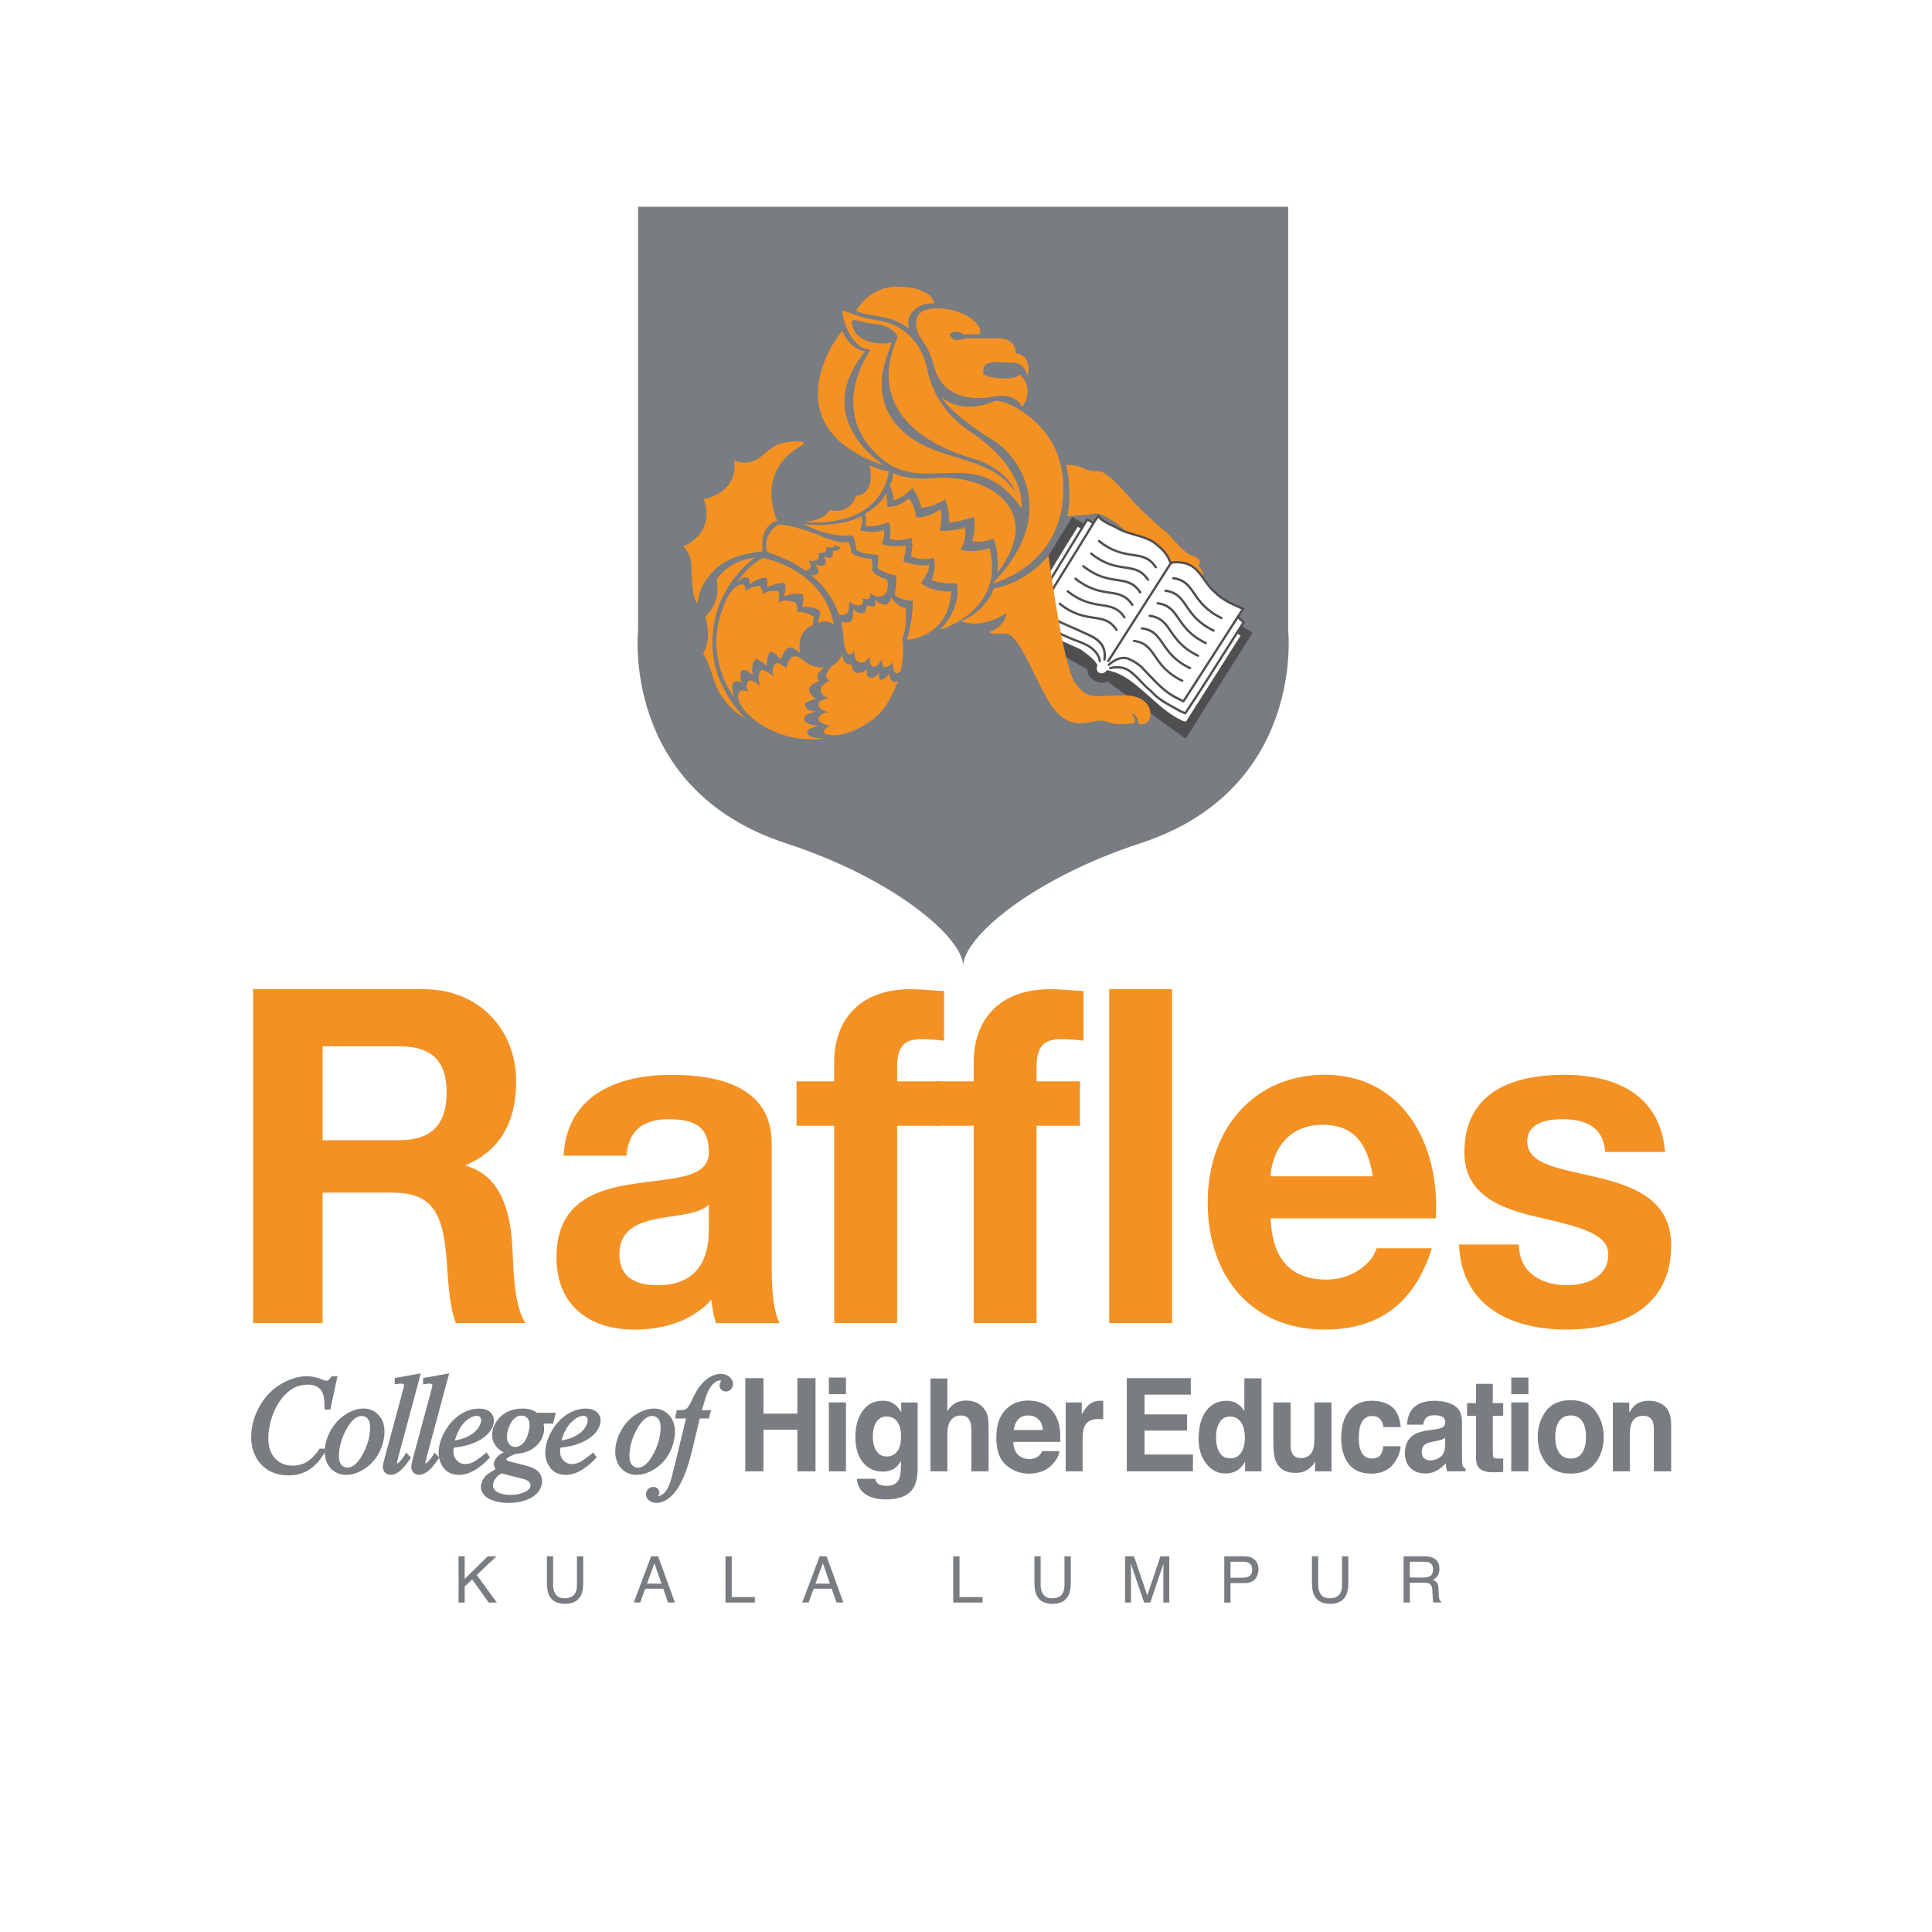 <svg width="100" height="100" viewBox="0 0 100 100" fill="none" xmlns="http://www.w3.org/2000/svg">
<rect x="0" y="0" width="100" height="100" fill="#333333" stroke="none"/>
<g clip-path="url(#clip0_1991_4514)">
<path d="M100 0H0V100H100V0Z" fill="white"/>
<path d="M49.852 50C49.845 48.533 46.293 45.48 40.673 43.645C32.127 40.853 33.027 32.632 33.027 32.632V10.7H66.676V32.632C66.676 32.632 67.577 40.852 59.031 43.645C53.411 45.48 49.859 48.532 49.852 50Z" fill="#797C81"/>
<path d="M39.084 28.859C39.084 28.859 36.706 30.42 36.886 33.605C37.004 35.732 38.583 37.185 38.583 37.185C38.583 37.185 37.37 36.624 36.898 35.037C36.616 34.096 36.391 33.829 36.391 33.829C36.391 33.829 36.877 33.159 36.507 31.907C36.507 31.907 37.346 31.238 37.086 30.003C37.086 30.003 37.647 29.025 39.084 28.86" fill="#F49123"/>
<path d="M51.079 20.908C50.481 21.091 49.516 21.218 48.737 20.552C48.737 20.552 49.075 21.342 51.437 22.809C52.93 23.738 54.749 26.813 51.368 30.2C51.368 30.2 54.747 29.393 55.023 25.765C55.23 23.047 53.644 21.69 52.572 21.09L52.54 21.072C52.54 21.072 51.793 20.66 51.463 20.768C51.463 20.768 51.285 20.829 51.163 20.879L51.078 20.907L51.079 20.908Z" fill="#F49123"/>
<path d="M43.605 17.133C43.236 17.472 39.899 22.122 45.778 24.102C45.778 24.102 41.875 21.704 44.792 18.183C44.792 18.183 44.004 18.134 43.605 17.133Z" fill="#F49123"/>
<path d="M50.265 22.376C48.576 21.268 48.145 19.851 47.962 18.989C47.774 18.126 47.101 16.8 45.303 16.555C44.227 16.408 43.588 15.931 43.6 16.154C43.631 16.678 44.153 18.126 45.074 18.096C45.074 18.096 42.674 21.268 45.657 23.764C47.91 25.648 50.602 22.93 52.875 26.322C52.967 24.965 51.953 23.485 50.264 22.376M46.425 22.005C44.674 19.972 46.425 17.6 46.117 17.724C45.81 17.849 44.488 17.817 44.183 17.044C43.875 16.275 44.243 16.645 45.288 16.77C46.33 16.893 46.462 17.446 46.462 17.446C44.773 21.229 48.026 23.065 50.264 23.702C51.891 24.162 52.536 25.239 52.536 25.471C51.214 23.377 48.174 24.038 46.423 22.004" fill="#F49123"/>
<path d="M35.795 29.677C35.836 30.621 35.908 30.818 36.004 31.089C36.099 31.359 36.139 31.05 36.139 31.05C36.255 29.988 37.293 29.235 37.293 29.235L37.326 29.211C38.275 28.588 39.476 28.544 39.476 28.544L39.468 28.515C39.313 27.134 40.229 26.951 40.229 26.951C40.229 26.951 39.023 24.491 41.447 23.083C41.447 23.083 41.754 22.93 41.542 22.871C41.33 22.812 40.514 22.828 40.092 23.099C40.092 23.099 39.814 23.245 39.484 23.555C38.764 24.231 38.003 23.831 38.003 23.831C38.22 25.557 36.429 25.831 36.429 25.831C37.071 27.634 35.362 28.288 35.362 28.288C35.832 28.646 35.797 29.492 35.797 29.492C35.797 29.492 35.792 29.589 35.794 29.676" fill="#F49123"/>
<path d="M45.998 24.403C45.998 24.403 45.8 27.324 41.579 27.023C41.579 27.023 42.636 26.989 42.944 26.399C42.944 26.399 43.959 26.699 44.312 25.668C44.312 25.668 45.325 25.668 45.017 24.079C45.017 24.079 45.386 24.287 45.996 24.403" fill="#F49123"/>
<path d="M46.232 24.48C46.232 24.48 46.872 24.877 48.397 24.742C50.878 24.524 54.235 26.221 51.621 29.656C51.621 29.656 51.745 28.563 51.422 27.886C51.422 27.886 50.75 28.143 50.32 27.992C50.32 27.992 50.499 27.502 50.422 26.747C50.422 26.747 49.612 27.035 49.122 27.035C49.122 27.035 49.165 26.3 48.904 25.853C48.904 25.853 48.289 26.275 47.691 26.275C47.691 26.275 47.514 25.569 47.215 25.267C47.215 25.267 46.724 25.779 46.265 25.902C46.265 25.902 46.187 25.282 46.035 25.131C46.035 25.131 46.233 24.885 46.233 24.482" fill="#F49123"/>
<path d="M55.184 24.063C56.147 24.063 56.004 24.395 56.885 24.395C57.299 24.395 58.162 25.391 58.696 26.008C59.106 26.427 59.702 27.009 60.318 27.51C60.732 27.849 61.199 28.607 61.757 28.78C62.317 28.955 62.021 29.301 62.021 29.301C62.021 29.301 62.478 29.603 62.152 30.188C62.144 30.199 62.071 30.23 62.071 30.112C62.071 29.933 61.946 29.631 61.653 29.602C61.653 29.602 61.476 29.689 61.061 29.321C60.647 28.957 60.402 29.235 60.161 29.512C59.917 29.789 59.736 29.631 59.736 29.631C59.736 29.631 59.597 29.917 59.334 29.952C59.145 29.978 58.992 29.863 58.957 29.732C58.953 29.712 58.968 29.7 59.026 29.722C59.199 29.794 59.27 29.614 59.27 29.515C59.27 29.515 58.969 29.271 59.237 28.965C59.503 28.663 59.168 28.189 58.615 27.755C58.317 27.519 57.992 27.254 57.726 27.033C57.249 26.75 56.892 26.546 56.744 26.574C56.183 26.684 55.248 26.712 55.248 26.712C55.514 25.334 55.185 24.062 55.185 24.062" fill="#F49123"/>
<path d="M49.15 17.293C49.15 17.293 49.28 17.819 49.957 17.509H51.801C51.801 17.509 52.569 17.54 52.569 18.278C52.569 18.278 53.46 18.34 53.181 19.48C53.181 19.48 53.089 18.772 52.383 18.772C51.678 18.772 50.773 18.529 50.909 19.359C50.94 19.541 52.481 19.757 52.782 19.387C52.782 19.387 53.612 20.004 52.907 21.082C52.907 21.082 52.607 20.289 51.433 20.527C50.398 20.737 48.742 20.647 48.328 18.888L48.298 18.785C47.908 17.512 47.419 17.528 47.419 16.675C47.419 15.821 48.731 15.97 48.731 15.97C49.448 16.006 50.15 16.294 50.574 16.769C50.818 17.044 50.711 17.3 50.711 17.3L49.843 17.296L49.835 17.286C49.722 17.183 49.515 17.106 49.151 17.273C49.151 17.273 49.147 17.284 49.151 17.291" fill="#F49123"/>
<path d="M47.494 15.909C46.751 16.449 47.08 17.015 47.08 17.015C47.08 17.015 46.726 16.755 46.328 16.595L46.302 16.584C45.956 16.454 45.688 16.407 45.442 16.37C44.544 16.231 44.304 16.092 44.304 16.092C44.304 16.092 44.982 14.829 46.423 14.838C48.072 14.848 48.365 15.536 48.342 15.706C48.342 15.706 47.852 15.668 47.494 15.91" fill="#F49123"/>
<path d="M44.577 26.722C44.721 26.936 44.512 27.451 44.512 27.451C45.47 27.659 45.75 27.407 45.75 27.407C45.832 27.718 45.636 28.174 45.636 28.174C46.429 28.363 46.877 28.217 46.877 28.217C46.906 28.476 46.753 29.05 46.753 29.05C47.555 29.374 48.097 29.236 48.097 29.236C48.097 29.663 47.664 30.169 47.664 30.169C48.246 30.685 49.237 30.61 49.237 30.61C49.114 33.02 46.94 33.119 46.94 33.119C46.94 33.119 47.269 32.138 47.239 31.087C47.239 31.087 46.661 31.126 46.301 30.769C46.301 30.769 46.473 30.175 46.359 29.776C46.359 29.776 45.75 29.676 45.419 29.409C45.419 29.409 45.477 29.12 45.442 28.729C45.442 28.729 44.548 28.655 44.332 28.474C44.332 28.474 44.267 27.83 44.087 27.703C44.087 27.703 43.174 27.925 41.579 27.127C41.579 27.127 43.407 27.361 44.578 26.718" fill="#F49123"/>
<path d="M39.505 28.881C38.658 29.295 38.152 30.136 38.152 30.136C38.491 29.795 38.683 29.887 38.683 29.887C38.841 29.983 38.799 30.27 38.799 30.27C39.205 29.865 39.67 29.906 39.67 29.906C39.759 29.997 39.711 30.402 39.711 30.402C40.467 30.045 40.644 30.222 40.644 30.222C40.7 30.586 40.573 30.867 40.573 30.867C41.218 30.629 41.562 30.774 41.562 30.774C41.63 31.024 41.514 31.401 41.514 31.401C42.353 31.401 42.456 31.664 42.456 31.664C42.456 31.815 42.334 32.228 42.334 32.228C42.853 32.046 43.163 32.322 43.163 32.322C42.6 29.428 39.506 28.881 39.506 28.881" fill="#F49123"/>
<path d="M45.369 37.073C46.007 36.59 46.478 35.243 46.478 35.243C46.34 35.329 46.1 35.39 46.024 34.876C46.024 34.876 45.837 35.155 45.623 35.189C45.408 35.223 45.537 34.768 45.537 34.768C45.537 34.768 45.319 35.159 45.005 35.071C44.794 35.013 44.874 34.64 44.874 34.64C44.874 34.64 44.196 35.208 44.056 34.388C44.056 34.388 43.615 34.471 43.603 33.844C43.603 33.844 43.538 34.147 43.133 34.426C43.133 34.426 42.465 34.941 42.931 35.236C42.931 35.236 42.479 35.431 42.479 35.678C42.479 35.925 42.648 36.043 42.886 36.133C42.886 36.133 42.254 36.235 42.376 36.532C42.501 36.824 42.877 36.85 42.877 36.85C42.877 36.85 42.424 36.927 42.366 37.179C42.309 37.428 42.952 37.564 42.952 37.564C42.952 37.564 42.636 37.711 42.636 37.882C42.636 38.029 43.405 38.311 44.731 37.538C45.095 37.335 45.368 37.073 45.368 37.073" fill="#F49123"/>
<path d="M45.918 30.562C46.013 30.108 45.875 29.983 45.875 29.983C45.551 29.875 45.407 29.784 45.309 29.709C45.258 29.652 45.202 29.597 45.146 29.547C45.188 29.205 45.112 28.919 45.112 28.919C44.636 28.919 44.2 28.706 44.2 28.706C44.157 28.675 44.113 28.643 44.067 28.613C44.067 28.277 43.898 28.04 43.898 28.04C43.552 28.137 42.977 27.941 42.739 27.85C42.456 27.72 42.155 27.596 41.837 27.498L41.542 27.402C41.291 27.326 40.661 27.15 40.392 27.15C40.053 27.15 39.417 27.947 39.733 28.571C39.733 28.571 40.34 28.806 40.692 28.964C40.918 29.051 41.084 29.154 41.084 29.154C41.251 29.251 41.371 29.308 41.672 29.54C41.828 29.519 42.12 29.422 41.848 29.015C41.848 29.015 42.531 29.17 42.359 28.619C42.359 28.619 42.889 28.671 42.764 28.303C42.764 28.303 43.184 28.447 43.172 28.212L43.517 28.328C43.5 28.408 43.373 28.523 43.089 28.511C43.089 28.511 43.25 29.091 42.651 28.799C42.651 28.799 43.037 29.506 42.203 29.205C42.203 29.205 42.669 29.864 41.974 29.767C41.974 29.767 42.937 30.415 43.418 31.799C43.504 31.847 43.619 31.882 43.828 31.751C43.983 31.655 43.958 31.129 43.958 31.129C43.958 31.129 44.242 31.399 44.522 31.328C44.803 31.259 44.613 30.953 44.613 30.953C44.613 30.953 45.136 31.214 45.026 30.682C45.026 30.682 45.41 31.015 45.678 30.848C45.796 30.772 45.858 30.697 45.895 30.635C45.916 30.589 45.919 30.559 45.919 30.559" fill="#F49123"/>
<path d="M46.08 31.062C46.043 31.147 45.98 31.249 45.89 31.284C45.699 31.35 45.359 31.144 45.292 31.034C45.292 31.034 45.482 31.631 44.858 31.309C44.858 31.309 44.886 31.743 44.6 31.745C44.314 31.745 44.157 31.491 44.157 31.491C44.157 31.491 44.199 32.128 43.995 32.187C43.797 32.246 43.64 32.207 43.538 32.158C43.538 32.158 43.619 32.444 43.703 33.385C43.739 33.57 43.891 34.199 44.224 33.662C44.224 33.662 44.159 34.193 44.488 34.286C44.817 34.377 45.013 33.976 45.013 33.976C45.013 33.976 44.986 34.449 45.203 34.51C45.424 34.569 45.666 34.089 45.666 34.089C45.666 34.089 45.59 34.562 45.833 34.537C46.074 34.511 46.203 34.277 46.203 34.277C46.203 34.277 46.213 35.176 46.618 34.72C46.733 34.165 46.791 33.769 46.709 33.043C46.974 32.422 46.865 31.476 46.865 31.476C46.516 31.412 46.259 31.121 46.123 30.922C46.115 30.979 46.083 31.062 46.083 31.062" fill="#F49123"/>
<path d="M38.006 36.096C38.006 36.096 37.795 35.503 37.954 35.344C38.112 35.186 38.315 35.276 38.386 35.344C38.386 35.344 38.214 34.774 38.441 34.683C38.669 34.595 38.964 34.969 38.964 34.969C38.964 34.969 38.832 34.395 39.1 34.129C39.208 34.02 39.678 34.47 39.678 34.47C39.678 34.47 39.711 33.741 39.916 33.741C40.12 33.741 40.413 34.154 40.413 34.154C40.413 34.154 40.583 33.558 40.877 33.515C41.076 33.487 41.408 33.799 41.408 33.799C41.229 32.559 42.05 32.376 42.05 32.376C42.05 32.376 42.122 32.039 42.122 31.927C42.122 31.927 41.68 31.599 41.263 31.687C41.263 31.687 41.288 31.308 41.169 31.19C41.169 31.19 40.664 30.972 40.303 31.186C40.303 31.186 40.368 30.699 40.257 30.592C40.257 30.592 39.695 30.516 39.519 30.759C39.519 30.759 39.483 30.559 39.328 30.32C39.328 30.32 38.989 30.311 38.609 30.578C38.609 30.578 38.553 30.232 38.447 30.241C38.335 30.251 38.011 30.298 37.705 30.82C37.54 31.105 37.083 32.095 37.074 33.202C37.074 33.202 37.021 34.754 38.005 36.097" fill="#F49123"/>
<path d="M42.682 38.215C42.42 38.224 41.785 38.215 41.785 37.888C41.785 37.651 42.396 37.58 42.396 37.58C42.396 37.58 41.532 37.503 41.615 37.172C41.682 36.899 42.294 36.832 42.294 36.832C42.294 36.832 41.665 36.826 41.665 36.478C41.665 36.275 42.237 36.184 42.237 36.184C42.237 36.184 41.809 35.914 41.888 35.628C41.949 35.394 42.41 35.254 42.41 35.254C42.41 35.254 42.047 34.924 42.679 34.559C42.679 34.559 42.076 34.584 41.736 34.291C41.384 34.028 41.254 33.912 41.07 33.988C40.77 34.114 40.719 34.47 40.719 34.584C40.719 34.584 40.295 34.254 40.165 34.332C40.006 34.429 39.938 34.789 40.045 35.006C40.045 35.006 39.513 34.576 39.381 34.706C39.19 34.896 39.287 35.443 39.382 35.542C39.382 35.542 38.956 35.136 38.776 35.23C38.625 35.308 38.587 35.665 38.764 35.84C38.764 35.84 38.403 35.59 38.251 35.84C38.103 36.089 38.302 36.549 38.644 36.892C38.685 36.933 38.735 36.983 38.791 37.039C38.791 37.039 40.256 38.533 42.651 38.227C42.674 38.227 42.681 38.215 42.681 38.215" fill="#F49123"/>
<path d="M48.692 32.564C48.862 32.384 49.774 31.353 49.522 30.193C49.522 30.193 48.776 30.263 48.223 30.018C48.223 30.018 48.463 29.453 48.34 28.869C48.34 28.869 47.607 29.08 47.146 28.772C47.146 28.772 47.312 28.142 47.157 27.836C47.157 27.836 46.502 28.063 46.043 27.892C46.043 27.892 46.175 27.359 45.99 27.019C45.99 27.019 45.424 27.311 44.795 27.219C44.795 27.219 44.873 26.8 44.761 26.604C44.761 26.604 45.568 26.16 45.83 25.582L45.852 25.524C45.94 25.798 45.923 26.23 45.923 26.23C46.576 26.278 47.034 25.792 47.034 25.792C47.3 26.049 47.433 26.787 47.433 26.787C48.103 26.801 48.679 26.36 48.679 26.36C48.801 26.665 48.644 27.474 48.644 27.474C49.307 27.515 49.944 27.307 49.944 27.307C50.071 27.924 49.717 28.456 49.717 28.456C50.469 28.656 51.217 28.369 51.217 28.369C52.055 31.622 48.665 32.591 48.665 32.591L48.692 32.563V32.564Z" fill="#F49123"/>
<path d="M56.072 27.078C55.867 26.985 55.504 26.758 55.504 26.758L53.204 30.475L52.13 32.319L56.283 34.645C56.278 34.984 56.462 35.101 56.661 35.234C56.849 35.349 57.148 35.377 57.329 35.277C57.329 35.277 61.307 38.231 61.374 38.227C61.534 37.978 64.041 34.008 64.041 34.008L64.417 33.411L64.827 32.758L64.333 32.447C64.381 32.331 56.073 27.079 56.073 27.079" fill="#504E51"/>
<path d="M60.533 29.012C60.372 28.598 60.037 28.316 59.701 28.059C59.132 27.703 58.456 27.682 57.866 27.354C57.531 27.162 57.099 27.043 56.852 26.726C56.775 26.776 56.593 27.084 56.593 27.084C56.593 27.084 56.361 26.902 56.261 26.91L56.004 27.33C56.004 27.33 55.819 27.214 55.759 27.194C55.336 27.851 53.433 31 52.849 31.977C53.089 32.19 53.638 32.527 53.638 32.527C53.905 32.723 54.258 32.853 54.545 33.053L55.912 33.67C56.209 33.901 56.549 34.105 56.739 34.441C56.674 34.594 56.709 34.78 56.838 34.86C56.984 34.959 57.163 34.921 57.325 34.752C57.453 34.789 57.572 34.817 57.703 34.858C58.35 35.101 58.85 35.587 59.357 36.014C59.936 36.528 60.444 37.018 61.186 37.368C61.263 37.381 61.335 37.409 61.409 37.418C62.206 36.185 64.293 32.878 64.293 32.878L64.039 32.734C64.23 32.43 64.357 32.229 64.371 32.212L64.063 31.936C64.218 31.695 64.32 31.541 64.334 31.517C63.832 31.29 63.273 31.065 62.896 30.666C62.33 30.223 62.148 29.412 61.396 29.172C61.175 29.114 60.957 29.091 60.723 29.107C60.675 29.119 60.591 29.156 60.591 29.156L60.529 29.01L60.533 29.012Z" fill="white"/>
<path d="M61.44 37.481L61.404 37.475C61.359 37.47 61.317 37.46 61.273 37.448C61.242 37.44 61.211 37.432 61.175 37.427L61.161 37.421C60.487 37.104 60.005 36.672 59.492 36.213L59.319 36.058C59.242 35.994 59.164 35.926 59.084 35.858C58.659 35.493 58.219 35.116 57.684 34.914C57.61 34.892 57.538 34.873 57.465 34.854C57.425 34.842 57.383 34.831 57.341 34.819C57.169 34.986 56.965 35.019 56.807 34.911C56.666 34.823 56.611 34.626 56.674 34.446C56.527 34.202 56.289 34.025 56.059 33.855C56.001 33.812 55.939 33.765 55.882 33.719L54.522 33.106C54.376 33.007 54.222 32.925 54.074 32.848C53.912 32.764 53.744 32.678 53.603 32.574C53.584 32.561 53.049 32.235 52.809 32.023L52.772 31.99L52.798 31.948C53.392 30.952 55.292 27.806 55.709 27.162L55.735 27.123L55.778 27.137C55.823 27.153 55.923 27.21 55.983 27.248L56.225 26.851L56.267 26.849C56.358 26.849 56.495 26.938 56.575 26.996C56.635 26.898 56.751 26.717 56.818 26.675L56.865 26.647L56.898 26.689C57.063 26.901 57.323 27.023 57.575 27.142C57.681 27.192 57.793 27.244 57.894 27.304C58.168 27.455 58.468 27.542 58.76 27.625C59.087 27.719 59.425 27.817 59.732 28.007C60.076 28.271 60.421 28.561 60.587 28.989L60.625 29.079C60.652 29.068 60.686 29.056 60.71 29.05C60.772 29.045 60.821 29.043 60.872 29.043C61.055 29.043 61.233 29.067 61.413 29.115C61.887 29.265 62.145 29.632 62.394 29.987C62.553 30.215 62.717 30.449 62.933 30.618C63.271 30.975 63.746 31.188 64.206 31.393L64.422 31.49L64.354 31.6C64.313 31.662 64.239 31.774 64.142 31.926L64.451 32.201L64.42 32.245C64.41 32.259 64.31 32.418 64.124 32.712L64.379 32.855L64.347 32.908C64.326 32.939 62.252 36.229 61.461 37.448L61.441 37.48L61.44 37.481ZM61.206 37.309C61.24 37.315 61.272 37.327 61.304 37.334C61.331 37.34 61.356 37.347 61.383 37.351C62.13 36.196 63.943 33.324 64.211 32.898L63.957 32.754L63.99 32.701C64.174 32.41 64.257 32.279 64.296 32.22L63.989 31.946L64.016 31.904C64.123 31.736 64.204 31.611 64.251 31.542L64.159 31.5C63.689 31.29 63.204 31.073 62.856 30.706C62.631 30.53 62.463 30.288 62.299 30.054C62.051 29.699 61.817 29.365 61.382 29.226C61.169 29.17 60.956 29.148 60.731 29.164C60.707 29.171 60.642 29.198 60.62 29.208L60.564 29.233L60.48 29.032C60.323 28.631 60.006 28.364 59.665 28.104C59.379 27.924 59.065 27.833 58.73 27.738C58.432 27.652 58.124 27.564 57.839 27.404C57.741 27.348 57.637 27.299 57.527 27.249C57.284 27.132 57.031 27.015 56.849 26.811C56.796 26.873 56.711 27.001 56.646 27.113L56.612 27.171L56.559 27.129C56.486 27.073 56.361 26.99 56.295 26.97L56.028 27.41L55.976 27.378C55.924 27.346 55.84 27.296 55.785 27.268C55.325 27.986 53.536 30.945 52.929 31.964C53.178 32.172 53.668 32.47 53.673 32.474C53.812 32.575 53.967 32.657 54.132 32.743C54.284 32.822 54.441 32.906 54.584 33.002L55.953 33.62C56.011 33.667 56.073 33.711 56.134 33.758C56.381 33.94 56.636 34.129 56.794 34.411L56.808 34.436L56.796 34.462C56.74 34.598 56.774 34.745 56.874 34.809C57 34.894 57.148 34.855 57.285 34.71L57.309 34.683L57.343 34.693C57.397 34.711 57.448 34.722 57.501 34.738C57.573 34.758 57.646 34.776 57.726 34.802C58.284 35.009 58.732 35.395 59.165 35.766C59.243 35.835 59.322 35.902 59.399 35.967L59.575 36.122C60.079 36.573 60.554 36.999 61.209 37.308" fill="#504E51"/>
<path d="M61.352 36.977C61.346 36.977 61.34 36.976 61.334 36.975C61.138 36.91 60.948 36.8 60.764 36.695C60.665 36.636 60.572 36.582 60.48 36.537C60.147 36.347 59.804 36.126 59.522 35.799C59.327 35.656 59.161 35.477 58.999 35.306C58.834 35.13 58.664 34.949 58.471 34.809C58.219 34.605 57.885 34.549 57.476 34.64C57.444 34.646 57.413 34.627 57.405 34.594C57.399 34.562 57.418 34.53 57.452 34.522C57.897 34.424 58.263 34.488 58.542 34.714C58.745 34.858 58.918 35.043 59.086 35.223C59.245 35.393 59.411 35.568 59.596 35.706C59.601 35.708 59.605 35.714 59.607 35.716C59.879 36.032 60.215 36.246 60.536 36.43C60.629 36.477 60.723 36.53 60.823 36.589C60.986 36.685 61.157 36.783 61.327 36.845C61.858 36.066 63.009 34.249 63.7 33.156L63.99 32.701C64.006 32.673 64.043 32.665 64.07 32.683C64.098 32.701 64.105 32.738 64.089 32.764L63.801 33.22C63.096 34.332 61.918 36.192 61.399 36.95C61.389 36.967 61.37 36.976 61.35 36.976" fill="#504E51"/>
<path d="M61.252 36.359C61.243 36.359 61.234 36.357 61.227 36.353C61.173 36.325 61.121 36.3 61.068 36.274C60.907 36.195 60.754 36.12 60.603 36.024C60.17 35.752 59.817 35.382 59.476 35.025C59.384 34.929 59.292 34.834 59.2 34.738C59.003 34.501 58.767 34.328 58.435 34.178C58.158 34.029 57.75 34.144 57.435 34.456C57.412 34.479 57.374 34.479 57.351 34.456C57.329 34.431 57.329 34.394 57.353 34.371C57.705 34.024 58.171 33.901 58.487 34.07C58.83 34.227 59.085 34.415 59.288 34.656C59.378 34.748 59.47 34.845 59.564 34.943C59.898 35.294 60.246 35.658 60.666 35.922C60.814 36.014 60.963 36.087 61.122 36.167C61.158 36.185 61.195 36.203 61.234 36.224C61.438 35.915 62.106 34.873 62.755 33.867C63.241 33.109 63.725 32.354 64.016 31.904C64.035 31.876 64.071 31.869 64.099 31.887C64.125 31.905 64.133 31.942 64.116 31.968C63.825 32.418 63.341 33.172 62.852 33.931C62.17 34.995 61.465 36.093 61.301 36.332C61.291 36.35 61.272 36.358 61.254 36.358" fill="#504E51"/>
<path d="M57.167 34.194C57.167 34.194 57.161 34.194 57.158 34.193C57.126 34.189 57.104 34.158 57.107 34.126C57.217 33.359 56.732 33.086 56.086 32.809C55.872 32.706 55.65 32.61 55.435 32.515C54.869 32.27 54.283 32.019 53.808 31.602C53.786 31.584 53.78 31.552 53.796 31.526C54.279 30.721 54.784 29.907 55.273 29.119C55.688 28.449 56.117 27.756 56.532 27.07C56.55 27.042 56.586 27.034 56.613 27.051C56.642 27.068 56.65 27.105 56.634 27.133C56.219 27.819 55.788 28.513 55.373 29.181C54.893 29.956 54.398 30.754 53.923 31.545C54.38 31.929 54.939 32.17 55.483 32.407C55.697 32.499 55.921 32.596 56.136 32.701C56.679 32.932 57.357 33.221 57.226 34.141C57.221 34.173 57.196 34.193 57.168 34.193" fill="#504E51"/>
<path d="M56.929 34.278C56.9 34.278 56.876 34.257 56.872 34.227C56.821 33.919 56.627 33.674 56.26 33.456C56.056 33.355 55.836 33.269 55.624 33.189C55.314 33.067 54.994 32.941 54.7 32.765C54.609 32.714 54.513 32.663 54.415 32.611C53.99 32.389 53.552 32.157 53.258 31.799C53.24 31.78 53.239 31.753 53.253 31.73L55.954 27.3C55.971 27.271 56.008 27.264 56.035 27.28C56.064 27.298 56.071 27.334 56.054 27.362L53.376 31.755C53.654 32.076 54.069 32.293 54.469 32.505C54.569 32.558 54.666 32.609 54.759 32.66C55.046 32.834 55.359 32.957 55.665 33.078C55.88 33.16 56.101 33.247 56.313 33.35C56.569 33.504 56.912 33.754 56.986 34.208C56.991 34.241 56.969 34.27 56.936 34.275C56.934 34.277 56.93 34.277 56.927 34.277" fill="#504E51"/>
<path d="M57.366 34.274C57.356 34.274 57.344 34.271 57.335 34.263C57.308 34.245 57.3 34.208 57.316 34.183L60.546 29.126C60.563 29.098 60.599 29.09 60.626 29.108C60.654 29.126 60.661 29.162 60.645 29.19L57.416 34.246C57.405 34.264 57.386 34.274 57.366 34.274Z" fill="#504E51"/>
<path d="M63.223 32.047C63.215 32.047 63.206 32.046 63.199 32.043C62.376 31.647 62.037 31.154 61.766 30.759C61.498 30.368 61.287 30.058 60.718 29.987C60.686 29.983 60.663 29.954 60.667 29.921C60.67 29.887 60.7 29.865 60.732 29.87C61.356 29.947 61.592 30.292 61.865 30.692C62.142 31.097 62.455 31.555 63.25 31.936C63.279 31.95 63.292 31.985 63.277 32.014C63.267 32.035 63.245 32.047 63.223 32.047Z" fill="#504E51"/>
<path d="M62.819 32.698C62.81 32.698 62.802 32.697 62.793 32.694C61.97 32.298 61.633 31.804 61.361 31.406C61.095 31.015 60.883 30.706 60.315 30.635C60.281 30.632 60.26 30.602 60.263 30.57C60.267 30.537 60.296 30.515 60.329 30.518C60.952 30.597 61.187 30.941 61.46 31.341C61.737 31.747 62.05 32.206 62.844 32.586C62.873 32.6 62.886 32.635 62.872 32.664C62.862 32.685 62.841 32.699 62.819 32.699" fill="#504E51"/>
<path d="M62.414 33.347C62.405 33.347 62.397 33.345 62.389 33.341C61.566 32.945 61.228 32.452 60.956 32.056C60.689 31.664 60.477 31.357 59.908 31.285C59.875 31.28 59.853 31.251 59.858 31.217C59.861 31.186 59.89 31.162 59.923 31.166C60.546 31.244 60.782 31.588 61.054 31.988C61.332 32.394 61.647 32.851 62.441 33.233C62.469 33.247 62.483 33.284 62.468 33.312C62.457 33.335 62.436 33.347 62.414 33.347Z" fill="#504E51"/>
<path d="M62.008 33.996C61.999 33.996 61.99 33.995 61.982 33.992C61.159 33.596 60.821 33.103 60.548 32.705C60.281 32.315 60.07 32.007 59.502 31.934C59.469 31.931 59.447 31.901 59.45 31.869C59.454 31.836 59.484 31.814 59.516 31.817C60.137 31.896 60.372 32.24 60.645 32.639C60.923 33.045 61.237 33.504 62.032 33.884C62.062 33.901 62.073 33.934 62.06 33.964C62.05 33.985 62.029 33.998 62.007 33.998" fill="#504E51"/>
<path d="M61.602 34.643C61.594 34.643 61.585 34.643 61.577 34.639C60.751 34.245 60.415 33.751 60.143 33.353C59.877 32.963 59.666 32.654 59.097 32.581C59.066 32.578 59.042 32.549 59.046 32.516C59.049 32.482 59.079 32.46 59.114 32.465C59.735 32.543 59.97 32.887 60.241 33.287C60.519 33.691 60.831 34.15 61.626 34.53C61.657 34.547 61.669 34.58 61.655 34.611C61.644 34.63 61.622 34.643 61.601 34.643" fill="#504E51"/>
<path d="M61.197 35.295C61.187 35.295 61.179 35.294 61.172 35.291C60.347 34.895 60.009 34.4 59.739 34.004C59.471 33.613 59.261 33.306 58.691 33.233C58.659 33.23 58.636 33.199 58.64 33.168C58.644 33.135 58.673 33.113 58.705 33.117C59.328 33.195 59.564 33.539 59.837 33.938C60.114 34.343 60.428 34.803 61.221 35.183C61.252 35.197 61.263 35.233 61.25 35.261C61.24 35.282 61.219 35.296 61.197 35.296" fill="#504E51"/>
<path d="M59.825 29.42C59.805 29.42 59.786 29.411 59.775 29.393C59.463 28.91 59.093 28.854 58.625 28.783C58.15 28.711 57.56 28.622 56.847 28.052C56.822 28.031 56.817 27.994 56.838 27.967C56.859 27.942 56.895 27.939 56.921 27.957C57.609 28.509 58.157 28.593 58.642 28.665C59.119 28.738 59.531 28.801 59.874 29.327C59.89 29.354 59.883 29.391 59.856 29.409C59.846 29.416 59.833 29.419 59.824 29.419" fill="#504E51"/>
<path d="M59.419 30.068C59.399 30.068 59.38 30.059 59.369 30.041C59.057 29.56 58.688 29.503 58.219 29.434C57.744 29.361 57.154 29.273 56.441 28.7C56.416 28.68 56.412 28.643 56.432 28.616C56.453 28.591 56.489 28.587 56.515 28.607C57.204 29.16 57.751 29.243 58.237 29.317C58.715 29.387 59.126 29.451 59.468 29.977C59.485 30.004 59.477 30.041 59.449 30.06C59.44 30.066 59.428 30.07 59.418 30.07" fill="#504E51"/>
<path d="M59.013 30.718C58.993 30.718 58.975 30.708 58.963 30.69C58.65 30.209 58.281 30.153 57.814 30.082C57.338 30.01 56.748 29.92 56.036 29.35C56.009 29.331 56.005 29.293 56.026 29.267C56.046 29.24 56.082 29.236 56.109 29.258C56.798 29.808 57.348 29.891 57.832 29.962C58.31 30.034 58.722 30.098 59.065 30.624C59.081 30.651 59.074 30.689 59.047 30.707C59.036 30.713 59.024 30.716 59.014 30.716" fill="#504E51"/>
<path d="M58.607 31.367C58.589 31.367 58.569 31.358 58.558 31.339C58.244 30.857 57.876 30.8 57.408 30.73C56.934 30.658 56.343 30.568 55.631 29.998C55.605 29.978 55.599 29.941 55.62 29.914C55.641 29.889 55.679 29.885 55.703 29.905C56.392 30.456 56.941 30.539 57.426 30.613C57.904 30.684 58.316 30.748 58.657 31.274C58.675 31.302 58.667 31.338 58.641 31.357C58.63 31.364 58.618 31.366 58.607 31.366" fill="#504E51"/>
<path d="M58.2 32.016C58.181 32.016 58.162 32.006 58.151 31.988C57.839 31.506 57.47 31.45 57.004 31.38C56.529 31.308 55.94 31.219 55.225 30.649C55.199 30.628 55.196 30.591 55.215 30.565C55.236 30.54 55.272 30.536 55.298 30.556C55.988 31.107 56.537 31.19 57.021 31.264C57.497 31.336 57.91 31.398 58.25 31.925C58.268 31.952 58.26 31.989 58.233 32.008C58.222 32.015 58.211 32.017 58.2 32.017" fill="#504E51"/>
<path d="M57.794 32.666C57.776 32.666 57.756 32.657 57.744 32.638C57.433 32.156 57.063 32.098 56.596 32.03C56.121 31.957 55.531 31.869 54.818 31.299C54.794 31.279 54.79 31.242 54.809 31.215C54.83 31.191 54.866 31.186 54.893 31.206C55.581 31.756 56.128 31.838 56.613 31.913C57.091 31.984 57.503 32.046 57.843 32.574C57.861 32.602 57.853 32.638 57.825 32.657C57.815 32.664 57.805 32.666 57.793 32.666" fill="#504E51"/>
<path d="M55.668 35.378C56.315 36.209 56.466 36.023 58.158 35.992C59.846 35.965 59.722 37.44 59.201 37.474C59.201 37.474 58.923 37.562 58.923 37.41C58.923 37.257 58.772 36.919 58.585 36.919C58.585 36.919 58.893 37.44 58.647 37.44C58.401 37.44 57.88 37.594 57.267 37.348C56.651 37.104 55.824 37.904 54.809 36.979C53.794 36.053 52.875 32.729 52.013 32.79C51.154 32.85 51.245 32.698 51.245 32.698C51.245 32.698 52.075 32.383 52.075 31.736C52.075 31.736 50.884 32.597 49.748 32.144C49.748 32.144 50.52 31.855 51.004 31.213C51.245 30.896 51.321 30.798 51.436 30.456C53.213 30.152 54.27 28.748 54.27 28.748C54.27 28.748 55.023 34.544 55.667 35.378" fill="#F49123"/>
<path d="M17.345 71.333L17.014 72.86H16.897L16.884 72.477C16.872 72.339 16.849 72.213 16.81 72.105C16.771 71.996 16.712 71.901 16.634 71.823C16.557 71.744 16.46 71.678 16.337 71.634C16.218 71.588 16.086 71.566 15.94 71.566C15.552 71.566 15.213 71.68 14.921 71.906C14.551 72.195 14.259 72.606 14.046 73.132C13.873 73.569 13.788 74.009 13.788 74.461C13.788 74.913 13.913 75.278 14.162 75.554C14.412 75.821 14.737 75.96 15.135 75.96C15.436 75.96 15.704 75.89 15.942 75.743C16.175 75.599 16.395 75.379 16.599 75.079H16.752C16.513 75.486 16.248 75.784 15.958 75.974C15.669 76.166 15.317 76.261 14.913 76.261C14.551 76.261 14.232 76.18 13.954 76.019C13.677 75.859 13.465 75.632 13.32 75.34C13.175 75.051 13.101 74.735 13.101 74.399C13.101 73.883 13.23 73.384 13.49 72.898C13.748 72.41 14.101 72.027 14.551 71.746C15.003 71.471 15.456 71.331 15.914 71.331C16.128 71.331 16.372 71.388 16.637 71.497C16.755 71.544 16.84 71.566 16.891 71.566C16.942 71.566 16.989 71.554 17.029 71.531C17.067 71.51 17.132 71.443 17.224 71.331H17.345V71.333Z" fill="#797C81"/>
<path d="M14.912 76.362C14.535 76.362 14.197 76.275 13.904 76.107C13.612 75.937 13.384 75.696 13.23 75.387C13.078 75.083 13 74.751 13 74.399C13 73.868 13.136 73.347 13.402 72.852C13.663 72.351 14.034 71.954 14.499 71.665C14.966 71.378 15.441 71.233 15.914 71.233C16.141 71.233 16.397 71.292 16.677 71.405C16.813 71.462 16.873 71.466 16.892 71.466C16.926 71.466 16.954 71.459 16.976 71.446C16.991 71.439 17.029 71.411 17.148 71.27L17.179 71.233H17.468L17.096 72.96H16.802L16.784 72.48C16.774 72.351 16.752 72.24 16.715 72.14C16.681 72.043 16.63 71.961 16.564 71.895C16.493 71.82 16.405 71.767 16.304 71.729C16.197 71.688 16.078 71.668 15.94 71.668C15.578 71.668 15.254 71.775 14.982 71.987C14.629 72.265 14.342 72.665 14.14 73.173C13.973 73.594 13.888 74.03 13.888 74.461C13.888 74.892 14.005 75.233 14.237 75.485C14.467 75.735 14.77 75.862 15.138 75.862C15.424 75.862 15.669 75.796 15.89 75.66C16.115 75.52 16.326 75.308 16.515 75.026L16.546 74.982H16.928L16.838 75.135C16.593 75.551 16.316 75.864 16.014 76.063C15.709 76.264 15.337 76.367 14.912 76.367M15.914 71.433C15.48 71.433 15.037 71.569 14.604 71.835C14.169 72.102 13.823 72.476 13.578 72.945C13.327 73.412 13.2 73.9 13.2 74.398C13.2 74.719 13.27 75.02 13.408 75.294C13.544 75.569 13.744 75.783 14.004 75.931C14.266 76.084 14.571 76.162 14.912 76.162C15.298 76.162 15.632 76.069 15.902 75.89C15.923 75.877 15.945 75.862 15.964 75.846C15.722 75.988 15.443 76.059 15.136 76.059C14.711 76.059 14.36 75.912 14.089 75.617C13.822 75.327 13.688 74.936 13.688 74.458C13.688 73.98 13.778 73.541 13.957 73.094C14.172 72.552 14.476 72.127 14.859 71.827C15.167 71.587 15.531 71.465 15.94 71.465C16.106 71.465 16.247 71.49 16.375 71.541C16.502 71.585 16.614 71.657 16.706 71.753C16.793 71.839 16.86 71.945 16.904 72.068C16.947 72.185 16.975 72.317 16.983 72.467L16.986 72.521L17.206 71.505C17.149 71.565 17.111 71.6 17.076 71.618C17.026 71.647 16.963 71.665 16.892 71.665C16.822 71.665 16.727 71.64 16.601 71.588C16.344 71.483 16.115 71.43 15.914 71.43" fill="#797C81"/>
<path d="M19.796 74.096C19.796 74.444 19.711 74.787 19.54 75.127C19.366 75.469 19.126 75.739 18.818 75.939C18.509 76.138 18.21 76.236 17.917 76.236C17.623 76.236 17.378 76.132 17.189 75.934C17.003 75.73 16.906 75.465 16.906 75.145C16.906 74.803 16.998 74.461 17.182 74.119C17.365 73.776 17.609 73.504 17.918 73.305C18.225 73.104 18.524 73.006 18.809 73.006C19.093 73.006 19.331 73.108 19.517 73.311C19.702 73.509 19.795 73.773 19.795 74.094M19.256 73.855C19.256 73.641 19.206 73.477 19.11 73.362C19.008 73.248 18.882 73.191 18.727 73.191C18.407 73.191 18.113 73.434 17.845 73.923C17.576 74.41 17.443 74.895 17.443 75.377C17.443 75.598 17.494 75.767 17.597 75.886C17.703 76.005 17.835 76.066 17.992 76.066C18.298 76.066 18.586 75.826 18.853 75.337C19.121 74.854 19.255 74.36 19.255 73.858" fill="#797C81"/>
<path d="M17.918 76.337C17.595 76.337 17.325 76.225 17.119 76.004C16.915 75.781 16.81 75.493 16.81 75.147C16.81 74.8 16.909 74.429 17.098 74.073C17.289 73.718 17.547 73.431 17.868 73.223C18.19 73.015 18.508 72.906 18.815 72.906C19.121 72.906 19.39 73.021 19.597 73.242C19.798 73.459 19.9 73.747 19.9 74.096C19.9 74.445 19.809 74.822 19.632 75.173C19.453 75.527 19.199 75.811 18.876 76.02C18.556 76.23 18.234 76.335 17.923 76.335M18.331 73.206C18.213 73.254 18.094 73.314 17.974 73.393C17.677 73.586 17.45 73.838 17.273 74.169C17.098 74.495 17.009 74.824 17.009 75.148C17.009 75.443 17.095 75.685 17.264 75.867C17.405 76.018 17.575 76.103 17.78 76.131C17.683 76.096 17.597 76.036 17.523 75.952C17.403 75.814 17.345 75.619 17.345 75.377C17.345 74.878 17.482 74.371 17.758 73.873C17.934 73.552 18.127 73.33 18.331 73.206ZM18.897 73.113C19.008 73.142 19.105 73.204 19.184 73.298C19.299 73.429 19.356 73.618 19.356 73.857C19.356 74.374 19.217 74.885 18.939 75.386C18.762 75.71 18.57 75.933 18.366 76.056C18.496 76.008 18.63 75.94 18.762 75.855C19.055 75.665 19.284 75.403 19.448 75.085C19.613 74.759 19.696 74.426 19.696 74.098C19.696 73.8 19.61 73.559 19.445 73.382C19.294 73.219 19.115 73.129 18.897 73.113ZM18.727 73.291C18.448 73.291 18.179 73.519 17.933 73.97C17.673 74.438 17.543 74.913 17.543 75.377C17.543 75.571 17.585 75.719 17.673 75.82C17.76 75.917 17.864 75.964 17.991 75.964C18.259 75.964 18.52 75.735 18.766 75.286C19.024 74.821 19.157 74.338 19.157 73.857C19.157 73.668 19.115 73.524 19.033 73.43C18.954 73.338 18.853 73.291 18.727 73.291Z" fill="#797C81"/>
<path d="M21.646 71.211L20.53 75.349C20.478 75.554 20.449 75.68 20.449 75.726C20.449 75.763 20.461 75.791 20.481 75.816C20.502 75.839 20.527 75.852 20.558 75.852C20.6 75.852 20.646 75.832 20.691 75.791C20.805 75.694 20.923 75.549 21.046 75.349L21.144 75.455C20.939 75.769 20.747 75.984 20.574 76.108C20.448 76.194 20.324 76.238 20.211 76.238C20.128 76.238 20.059 76.207 20.003 76.146C19.949 76.087 19.921 76.018 19.921 75.939C19.921 75.854 19.956 75.683 20.025 75.425L20.908 72.164C20.979 71.898 21.015 71.746 21.015 71.706C21.015 71.652 20.995 71.606 20.952 71.568C20.913 71.534 20.847 71.514 20.762 71.514C20.712 71.514 20.635 71.522 20.531 71.539V71.411L21.648 71.211H21.646Z" fill="#797C81"/>
<path d="M20.21 76.336C20.097 76.336 20.003 76.295 19.927 76.216C19.855 76.134 19.818 76.043 19.818 75.939C19.818 75.846 19.853 75.663 19.927 75.4L20.81 72.137C20.902 71.788 20.913 71.719 20.913 71.706C20.913 71.679 20.905 71.662 20.883 71.643C20.863 71.627 20.816 71.615 20.759 71.615C20.717 71.615 20.65 71.621 20.544 71.637L20.43 71.653V71.326L21.781 71.085L20.626 75.374C20.559 75.636 20.549 75.707 20.549 75.728C20.549 75.742 20.552 75.745 20.555 75.749C20.572 75.751 20.596 75.738 20.623 75.714C20.729 75.623 20.843 75.482 20.958 75.298L21.028 75.188L21.269 75.446L21.227 75.51C21.017 75.829 20.817 76.058 20.629 76.19C20.485 76.289 20.345 76.338 20.21 76.338M20.927 71.44C20.961 71.455 20.99 71.471 21.015 71.492C21.078 71.547 21.112 71.622 21.112 71.704C21.112 71.729 21.112 71.779 21.003 72.19L20.12 75.452C20.034 75.774 20.02 75.895 20.02 75.937C20.02 75.99 20.038 76.036 20.078 76.081C20.111 76.121 20.155 76.135 20.211 76.135C20.307 76.135 20.409 76.099 20.518 76.024C20.552 75.999 20.585 75.974 20.62 75.942C20.544 75.962 20.466 75.943 20.411 75.883C20.37 75.838 20.352 75.786 20.352 75.726C20.352 75.686 20.362 75.609 20.436 75.321L21.51 71.336L20.93 71.439L20.927 71.44Z" fill="#797C81"/>
<path d="M23.11 71.211L21.998 75.349C21.942 75.554 21.918 75.68 21.918 75.726C21.918 75.763 21.926 75.791 21.948 75.816C21.968 75.839 21.992 75.852 22.025 75.852C22.066 75.852 22.11 75.832 22.158 75.791C22.27 75.694 22.389 75.549 22.512 75.349L22.61 75.455C22.405 75.769 22.214 75.984 22.041 76.108C21.913 76.194 21.79 76.238 21.677 76.238C21.593 76.238 21.524 76.207 21.47 76.146C21.413 76.087 21.385 76.018 21.385 75.939C21.385 75.854 21.419 75.683 21.491 75.425L22.372 72.164C22.443 71.898 22.48 71.746 22.48 71.706C22.48 71.652 22.46 71.606 22.416 71.568C22.377 71.534 22.312 71.514 22.227 71.514C22.176 71.514 22.099 71.522 21.998 71.539V71.411L23.11 71.211Z" fill="#797C81"/>
<path d="M21.676 76.336C21.564 76.336 21.467 76.294 21.395 76.216C21.323 76.137 21.287 76.043 21.287 75.939C21.287 75.842 21.322 75.669 21.394 75.4L22.277 72.137C22.368 71.797 22.378 71.721 22.381 71.706C22.378 71.679 22.374 71.662 22.353 71.646C22.33 71.627 22.285 71.615 22.227 71.615C22.185 71.615 22.116 71.621 22.013 71.637L21.899 71.653V71.326L23.25 71.085L22.095 75.374C22.022 75.653 22.017 75.717 22.017 75.728C22.017 75.742 22.02 75.746 22.022 75.749C22.04 75.749 22.064 75.738 22.094 75.714C22.198 75.623 22.309 75.482 22.427 75.298L22.496 75.186L22.733 75.446L22.691 75.51C22.483 75.829 22.283 76.058 22.098 76.19C21.951 76.289 21.811 76.338 21.674 76.338M22.395 71.44C22.427 71.455 22.458 71.471 22.481 71.492C22.544 71.546 22.579 71.619 22.579 71.704C22.579 71.74 22.569 71.807 22.469 72.19L21.586 75.452C21.5 75.774 21.486 75.895 21.486 75.937C21.486 75.993 21.503 76.036 21.542 76.08C21.579 76.121 21.62 76.137 21.677 76.137C21.771 76.137 21.875 76.1 21.985 76.024C22.019 76 22.053 75.975 22.088 75.943C22.009 75.965 21.931 75.945 21.875 75.883C21.837 75.839 21.818 75.788 21.818 75.728C21.818 75.707 21.818 75.638 21.902 75.323L22.976 71.338L22.396 71.44H22.395Z" fill="#797C81"/>
<path d="M23.388 74.843C23.372 74.959 23.364 75.055 23.364 75.135C23.364 75.338 23.432 75.514 23.57 75.658C23.706 75.804 23.871 75.878 24.067 75.878C24.224 75.878 24.374 75.843 24.519 75.774C24.663 75.707 24.877 75.554 25.162 75.321L25.229 75.421C24.716 75.963 24.227 76.235 23.759 76.235C23.444 76.235 23.203 76.131 23.042 75.917C22.883 75.705 22.802 75.469 22.802 75.209C22.802 74.865 22.902 74.511 23.102 74.149C23.301 73.791 23.552 73.507 23.855 73.308C24.155 73.105 24.468 73.006 24.786 73.006C25.017 73.006 25.187 73.054 25.298 73.155C25.407 73.255 25.464 73.374 25.464 73.509C25.464 73.703 25.392 73.886 25.247 74.062C25.059 74.292 24.78 74.476 24.413 74.617C24.171 74.713 23.829 74.788 23.388 74.84M23.411 74.675C23.731 74.636 23.994 74.568 24.195 74.471C24.462 74.345 24.661 74.194 24.796 74.019C24.93 73.838 24.997 73.669 24.997 73.509C24.997 73.413 24.967 73.336 24.911 73.274C24.852 73.215 24.771 73.185 24.663 73.185C24.443 73.185 24.208 73.309 23.959 73.56C23.712 73.813 23.529 74.182 23.411 74.677" fill="#797C81"/>
<path d="M23.761 76.338C23.41 76.338 23.143 76.219 22.962 75.979C22.791 75.75 22.704 75.494 22.704 75.213C22.704 74.852 22.808 74.479 23.017 74.103C23.222 73.731 23.488 73.436 23.8 73.229C24.114 73.018 24.446 72.909 24.788 72.909C25.047 72.909 25.237 72.966 25.367 73.087C25.496 73.203 25.565 73.349 25.565 73.514C25.565 73.731 25.485 73.939 25.328 74.13C25.129 74.371 24.836 74.569 24.452 74.715C24.22 74.811 23.901 74.881 23.48 74.935C23.473 75.009 23.467 75.078 23.467 75.135C23.467 75.314 23.527 75.468 23.646 75.591C23.765 75.717 23.904 75.779 24.07 75.779C24.209 75.779 24.347 75.747 24.48 75.684C24.613 75.621 24.821 75.474 25.102 75.246L25.185 75.177L25.36 75.433L25.305 75.492C24.774 76.055 24.253 76.34 23.762 76.34M24.196 73.236C24.098 73.278 24.004 73.332 23.909 73.395C23.623 73.583 23.381 73.854 23.19 74.199C22.998 74.545 22.902 74.885 22.902 75.211C22.902 75.45 22.974 75.663 23.122 75.858C23.265 76.045 23.471 76.136 23.761 76.136C24.016 76.136 24.284 76.045 24.56 75.866C24.402 75.939 24.236 75.977 24.069 75.977C23.847 75.977 23.655 75.892 23.499 75.726C23.344 75.563 23.266 75.362 23.266 75.132C23.266 75.044 23.273 74.94 23.29 74.83L23.297 74.789H23.282L23.316 74.651C23.439 74.133 23.628 73.754 23.891 73.487C23.992 73.382 24.095 73.298 24.198 73.233M24.836 73.11C24.89 73.131 24.942 73.162 24.983 73.203C25.059 73.285 25.099 73.389 25.099 73.509C25.099 73.691 25.025 73.877 24.877 74.077C24.732 74.268 24.518 74.432 24.237 74.561C24.205 74.577 24.173 74.594 24.136 74.607C24.226 74.582 24.306 74.557 24.377 74.526C24.729 74.39 24.996 74.215 25.172 74.002C25.3 73.844 25.363 73.681 25.363 73.511C25.363 73.404 25.32 73.313 25.232 73.233C25.148 73.157 25.015 73.116 24.836 73.109M24.666 73.285C24.472 73.285 24.258 73.401 24.032 73.63C23.822 73.841 23.659 74.152 23.545 74.555C23.787 74.517 23.991 74.459 24.155 74.381C24.405 74.265 24.594 74.123 24.72 73.955C24.84 73.792 24.901 73.646 24.901 73.508C24.901 73.439 24.88 73.383 24.84 73.341C24.801 73.302 24.744 73.283 24.667 73.283" fill="#797C81"/>
<path d="M28.643 73.226L28.548 73.587H28.004C28.043 73.711 28.068 73.83 28.068 73.937C28.068 74.243 27.945 74.515 27.7 74.752C27.455 74.991 27.12 75.126 26.691 75.149C26.46 75.224 26.288 75.311 26.172 75.415C26.128 75.45 26.108 75.49 26.108 75.528C26.108 75.576 26.126 75.617 26.167 75.654C26.206 75.694 26.305 75.732 26.463 75.77L27.095 75.928C27.445 76.013 27.675 76.119 27.788 76.241C27.898 76.363 27.952 76.505 27.952 76.662C27.952 76.854 27.886 77.027 27.756 77.184C27.624 77.341 27.431 77.467 27.179 77.558C26.927 77.646 26.646 77.692 26.341 77.692C26.07 77.692 25.828 77.657 25.603 77.589C25.383 77.519 25.223 77.429 25.128 77.312C25.034 77.196 24.986 77.077 24.986 76.954C24.986 76.853 25.015 76.75 25.078 76.64C25.14 76.533 25.216 76.445 25.311 76.376C25.37 76.329 25.533 76.228 25.807 76.06C25.707 75.98 25.659 75.887 25.659 75.787C25.659 75.695 25.703 75.595 25.793 75.491C25.879 75.387 26.067 75.271 26.35 75.148C26.111 75.099 25.922 74.991 25.781 74.828C25.641 74.664 25.57 74.482 25.57 74.279C25.57 73.949 25.706 73.657 25.976 73.394C26.246 73.136 26.607 73.006 27.057 73.006C27.219 73.006 27.352 73.022 27.455 73.058C27.561 73.092 27.66 73.148 27.759 73.223H28.64L28.643 73.226ZM25.95 76.154C25.776 76.239 25.644 76.349 25.553 76.486C25.462 76.621 25.418 76.751 25.418 76.88C25.418 77.035 25.484 77.158 25.612 77.26C25.801 77.404 26.073 77.475 26.434 77.475C26.745 77.475 27.009 77.416 27.229 77.308C27.452 77.193 27.562 77.049 27.562 76.87C27.562 76.779 27.519 76.694 27.437 76.612C27.357 76.531 27.198 76.465 26.965 76.414C26.836 76.385 26.498 76.298 25.95 76.154ZM27.514 73.769C27.514 73.587 27.465 73.438 27.367 73.331C27.27 73.226 27.144 73.171 26.988 73.171C26.743 73.171 26.541 73.305 26.381 73.566C26.222 73.83 26.142 74.103 26.142 74.389C26.142 74.565 26.193 74.713 26.296 74.828C26.396 74.939 26.522 74.995 26.667 74.995C26.783 74.995 26.893 74.961 27 74.895C27.109 74.828 27.198 74.736 27.27 74.617C27.346 74.499 27.404 74.35 27.446 74.165C27.492 73.981 27.514 73.849 27.514 73.769Z" fill="#797C81"/>
<path d="M26.343 77.792C26.073 77.792 25.815 77.757 25.578 77.685C25.329 77.606 25.159 77.506 25.053 77.372C24.945 77.242 24.889 77.099 24.889 76.956C24.889 76.837 24.924 76.718 24.994 76.592C25.065 76.471 25.151 76.371 25.256 76.294C25.307 76.256 25.438 76.171 25.652 76.041C25.592 75.964 25.562 75.879 25.562 75.79C25.562 75.672 25.614 75.551 25.716 75.43C25.788 75.343 25.907 75.258 26.077 75.17C25.932 75.105 25.806 75.014 25.706 74.894C25.552 74.711 25.473 74.507 25.473 74.281C25.473 73.927 25.619 73.606 25.907 73.324C26.196 73.047 26.585 72.907 27.057 72.907C27.233 72.907 27.374 72.928 27.49 72.966C27.591 73.001 27.693 73.054 27.793 73.125H28.771L28.624 73.685H28.134C28.155 73.776 28.165 73.86 28.165 73.937C28.165 74.269 28.032 74.568 27.769 74.825C27.509 75.079 27.153 75.223 26.71 75.249C26.497 75.318 26.343 75.397 26.239 75.49C26.214 75.513 26.206 75.525 26.206 75.528C26.206 75.541 26.209 75.557 26.236 75.582C26.24 75.588 26.281 75.623 26.487 75.673L27.119 75.832C27.483 75.92 27.735 76.036 27.861 76.174C27.991 76.313 28.055 76.477 28.055 76.662C28.055 76.876 27.982 77.073 27.834 77.249C27.69 77.422 27.481 77.557 27.216 77.651C26.95 77.745 26.658 77.79 26.343 77.79M25.524 76.357C25.439 76.411 25.395 76.439 25.376 76.457C25.294 76.518 25.223 76.595 25.168 76.693C25.115 76.787 25.088 76.87 25.088 76.957C25.088 77.052 25.131 77.152 25.21 77.249C25.289 77.35 25.429 77.429 25.637 77.497C25.854 77.561 26.093 77.594 26.344 77.594C26.633 77.594 26.905 77.553 27.151 77.466C27.383 77.384 27.562 77.266 27.682 77.124C27.798 76.985 27.857 76.837 27.857 76.666C27.857 76.53 27.811 76.416 27.718 76.314C27.647 76.24 27.481 76.129 27.073 76.03L26.441 75.871C26.256 75.826 26.151 75.785 26.098 75.729C26.039 75.675 26.01 75.606 26.01 75.531C26.01 75.504 26.016 75.466 26.036 75.428C25.948 75.482 25.9 75.528 25.87 75.56C25.799 75.645 25.763 75.723 25.763 75.793C25.763 75.864 25.799 75.925 25.876 75.99L25.956 76.055L25.976 76.061C26.522 76.204 26.861 76.289 26.987 76.319C27.244 76.373 27.414 76.448 27.511 76.545C27.61 76.644 27.663 76.754 27.663 76.87C27.663 77.089 27.53 77.265 27.276 77.397C27.038 77.516 26.757 77.578 26.437 77.578C26.054 77.578 25.757 77.498 25.553 77.34C25.398 77.217 25.319 77.066 25.319 76.882C25.319 76.731 25.37 76.58 25.473 76.429C25.489 76.405 25.507 76.382 25.526 76.357M25.963 76.263C25.82 76.335 25.712 76.429 25.636 76.54C25.556 76.661 25.517 76.771 25.517 76.882C25.517 77.002 25.568 77.096 25.672 77.181C25.841 77.311 26.098 77.375 26.435 77.375C26.723 77.375 26.975 77.322 27.184 77.218C27.37 77.123 27.461 77.01 27.461 76.87C27.461 76.806 27.431 76.75 27.367 76.687C27.319 76.639 27.21 76.571 26.942 76.512C26.815 76.486 26.494 76.404 25.961 76.263M26.655 73.151C26.418 73.205 26.215 73.314 26.049 73.472C25.797 73.716 25.675 73.983 25.675 74.282C25.675 74.458 25.737 74.617 25.862 74.766C25.988 74.913 26.162 75.008 26.375 75.052L26.538 75.083C26.419 75.061 26.312 74.997 26.223 74.897C26.104 74.765 26.042 74.595 26.042 74.391C26.042 74.086 26.13 73.792 26.297 73.515C26.399 73.346 26.52 73.226 26.657 73.153M27.233 73.117C27.311 73.151 27.382 73.198 27.439 73.264C27.555 73.39 27.613 73.56 27.613 73.769C27.613 73.86 27.59 74.001 27.544 74.19C27.498 74.383 27.436 74.542 27.355 74.671C27.274 74.8 27.175 74.903 27.052 74.979C27.038 74.987 27.022 74.997 27.009 75.003C27.26 74.947 27.468 74.838 27.63 74.68C27.854 74.46 27.964 74.216 27.964 73.936C27.964 73.839 27.945 73.732 27.905 73.616L27.863 73.484H28.469L28.511 73.323H27.728L27.7 73.302C27.61 73.235 27.518 73.185 27.426 73.154C27.373 73.136 27.308 73.123 27.23 73.114M26.988 73.271C26.779 73.271 26.608 73.386 26.465 73.618C26.317 73.863 26.24 74.122 26.24 74.389C26.24 74.543 26.283 74.665 26.369 74.761C26.451 74.852 26.55 74.895 26.666 74.895C26.762 74.895 26.856 74.869 26.946 74.81C27.043 74.75 27.122 74.668 27.185 74.564C27.256 74.454 27.311 74.314 27.349 74.143C27.404 73.927 27.413 73.82 27.413 73.769C27.413 73.61 27.376 73.487 27.294 73.397C27.216 73.314 27.115 73.271 26.988 73.271Z" fill="#797C81"/>
<path d="M28.912 74.843C28.897 74.959 28.887 75.055 28.887 75.135C28.887 75.338 28.957 75.514 29.092 75.658C29.229 75.804 29.396 75.878 29.588 75.878C29.745 75.878 29.896 75.843 30.042 75.774C30.186 75.707 30.401 75.554 30.684 75.321L30.752 75.421C30.238 75.963 29.745 76.235 29.28 76.235C28.963 76.235 28.724 76.131 28.563 75.917C28.401 75.705 28.322 75.469 28.322 75.209C28.322 74.865 28.42 74.511 28.62 74.149C28.822 73.791 29.072 73.507 29.374 73.308C29.675 73.105 29.986 73.006 30.304 73.006C30.535 73.006 30.708 73.054 30.818 73.155C30.926 73.255 30.982 73.374 30.982 73.509C30.982 73.703 30.91 73.886 30.768 74.062C30.579 74.292 30.298 74.476 29.935 74.617C29.689 74.713 29.349 74.788 28.909 74.84M28.934 74.675C29.257 74.636 29.516 74.568 29.719 74.471C29.987 74.345 30.186 74.194 30.317 74.019C30.454 73.838 30.52 73.669 30.52 73.509C30.52 73.413 30.489 73.336 30.433 73.274C30.373 73.215 30.294 73.185 30.185 73.185C29.967 73.185 29.731 73.309 29.481 73.56C29.232 73.813 29.051 74.182 28.934 74.677" fill="#797C81"/>
<path d="M29.283 76.338C28.933 76.338 28.666 76.219 28.485 75.979C28.312 75.748 28.224 75.49 28.224 75.213C28.224 74.853 28.328 74.482 28.535 74.103C28.745 73.729 29.009 73.434 29.32 73.229C29.634 73.018 29.967 72.909 30.309 72.909C30.57 72.909 30.758 72.966 30.887 73.087C31.016 73.203 31.085 73.349 31.085 73.514C31.085 73.731 31.004 73.936 30.846 74.13C30.646 74.372 30.353 74.569 29.973 74.715C29.741 74.811 29.421 74.881 28.999 74.935C28.993 75.019 28.987 75.084 28.987 75.135C28.987 75.314 29.046 75.466 29.166 75.591C29.283 75.717 29.423 75.779 29.591 75.779C29.729 75.779 29.866 75.748 30.001 75.684C30.136 75.621 30.344 75.474 30.621 75.246L30.703 75.177L30.883 75.433L30.825 75.492C30.296 76.055 29.776 76.34 29.283 76.34M29.718 73.238C29.622 73.279 29.525 73.333 29.431 73.395C29.145 73.583 28.905 73.854 28.712 74.199C28.519 74.545 28.423 74.888 28.423 75.211C28.423 75.448 28.495 75.66 28.645 75.858C28.787 76.045 28.997 76.136 29.283 76.136C29.538 76.136 29.807 76.045 30.084 75.866C29.922 75.939 29.76 75.977 29.591 75.977C29.368 75.977 29.178 75.892 29.021 75.726C28.868 75.563 28.787 75.362 28.787 75.132C28.787 75.057 28.798 74.962 28.811 74.831L28.818 74.789H28.803L28.837 74.651C28.957 74.133 29.145 73.754 29.412 73.487C29.514 73.382 29.615 73.298 29.718 73.235M30.357 73.11C30.414 73.131 30.464 73.162 30.505 73.203C30.579 73.285 30.62 73.39 30.62 73.509C30.62 73.693 30.548 73.879 30.398 74.077C30.253 74.268 30.04 74.432 29.76 74.561C29.728 74.577 29.693 74.594 29.657 74.607C29.747 74.582 29.829 74.557 29.899 74.526C30.25 74.392 30.514 74.215 30.693 74.002C30.822 73.844 30.885 73.681 30.885 73.511C30.885 73.404 30.841 73.313 30.753 73.233C30.67 73.157 30.538 73.116 30.357 73.109M30.186 73.285C29.993 73.285 29.781 73.401 29.553 73.63C29.34 73.844 29.178 74.152 29.067 74.555C29.308 74.517 29.512 74.459 29.676 74.381C29.926 74.265 30.115 74.123 30.241 73.955C30.36 73.792 30.42 73.647 30.42 73.508C30.42 73.439 30.401 73.383 30.36 73.341C30.32 73.302 30.265 73.283 30.186 73.283" fill="#797C81"/>
<path d="M34.834 74.096C34.834 74.444 34.747 74.787 34.574 75.127C34.404 75.469 34.162 75.739 33.854 75.939C33.545 76.138 33.246 76.236 32.956 76.236C32.665 76.236 32.414 76.132 32.228 75.934C32.042 75.73 31.945 75.465 31.945 75.145C31.945 74.803 32.037 74.461 32.221 74.119C32.403 73.776 32.649 73.504 32.957 73.305C33.265 73.104 33.562 73.006 33.846 73.006C34.131 73.006 34.37 73.108 34.553 73.311C34.74 73.509 34.832 73.773 34.832 74.094M34.294 73.855C34.294 73.641 34.242 73.477 34.145 73.362C34.046 73.248 33.918 73.191 33.763 73.191C33.443 73.191 33.149 73.434 32.882 73.923C32.615 74.41 32.482 74.895 32.482 75.377C32.482 75.598 32.532 75.767 32.636 75.886C32.743 76.005 32.873 76.066 33.029 76.066C33.337 76.066 33.625 75.826 33.892 75.337C34.162 74.854 34.294 74.36 34.294 73.858" fill="#797C81"/>
<path d="M32.955 76.337C32.631 76.337 32.36 76.225 32.154 76.004C31.95 75.781 31.846 75.493 31.846 75.147C31.846 74.8 31.94 74.431 32.134 74.073C32.32 73.718 32.58 73.431 32.901 73.223C33.224 73.015 33.541 72.906 33.849 72.906C34.157 72.906 34.425 73.021 34.63 73.242C34.832 73.461 34.933 73.747 34.933 74.096C34.933 74.445 34.844 74.822 34.665 75.174C34.487 75.525 34.232 75.81 33.908 76.02C33.588 76.23 33.269 76.335 32.957 76.335M33.365 73.206C33.249 73.254 33.131 73.316 33.011 73.393C32.715 73.586 32.484 73.841 32.307 74.169C32.134 74.495 32.044 74.824 32.044 75.148C32.044 75.443 32.131 75.685 32.3 75.867C32.439 76.018 32.611 76.103 32.818 76.131C32.722 76.096 32.636 76.037 32.562 75.952C32.439 75.814 32.377 75.621 32.377 75.377C32.377 74.878 32.518 74.372 32.792 73.873C32.969 73.553 33.162 73.33 33.365 73.206ZM33.932 73.113C34.044 73.142 34.142 73.204 34.22 73.298C34.334 73.429 34.393 73.618 34.393 73.857C34.393 74.376 34.255 74.888 33.978 75.386C33.8 75.71 33.608 75.935 33.404 76.056C33.533 76.009 33.666 75.94 33.797 75.855C34.094 75.665 34.326 75.403 34.484 75.085C34.65 74.759 34.735 74.429 34.735 74.098C34.735 73.801 34.648 73.559 34.481 73.382C34.333 73.219 34.154 73.129 33.932 73.113ZM33.761 73.291C33.482 73.291 33.217 73.519 32.969 73.97C32.71 74.441 32.58 74.915 32.58 75.377C32.58 75.571 32.622 75.719 32.71 75.82C32.795 75.917 32.901 75.964 33.03 75.964C33.297 75.964 33.557 75.735 33.803 75.286C34.062 74.824 34.194 74.343 34.194 73.857C34.194 73.668 34.151 73.524 34.068 73.43C33.99 73.338 33.89 73.291 33.761 73.291Z" fill="#797C81"/>
<path d="M36.675 73.092L36.615 73.321H36.139L35.782 74.838C35.624 75.507 35.462 76.026 35.303 76.393C35.076 76.911 34.829 77.266 34.567 77.463C34.37 77.615 34.167 77.692 33.968 77.692C33.839 77.692 33.727 77.646 33.636 77.565C33.569 77.507 33.535 77.432 33.535 77.337C33.535 77.265 33.563 77.202 33.62 77.144C33.675 77.09 33.741 77.064 33.824 77.064C33.883 77.064 33.93 77.083 33.972 77.124C34.012 77.16 34.034 77.21 34.034 77.26C34.034 77.31 34.011 77.359 33.964 77.401C33.93 77.433 33.912 77.458 33.912 77.475C33.912 77.495 33.92 77.51 33.934 77.523C33.955 77.539 33.986 77.546 34.025 77.546C34.122 77.546 34.219 77.514 34.322 77.452C34.426 77.391 34.515 77.3 34.596 77.174C34.677 77.047 34.753 76.873 34.825 76.637C34.857 76.54 34.938 76.219 35.07 75.673L35.635 73.321H35.07L35.115 73.092C35.296 73.092 35.42 73.077 35.492 73.052C35.563 73.024 35.63 72.973 35.689 72.901C35.751 72.825 35.827 72.681 35.922 72.477C36.048 72.198 36.172 71.983 36.289 71.832C36.449 71.626 36.618 71.471 36.797 71.365C36.973 71.264 37.139 71.212 37.297 71.212C37.456 71.212 37.593 71.256 37.693 71.346C37.793 71.435 37.843 71.532 37.843 71.635C37.843 71.717 37.819 71.788 37.767 71.843C37.718 71.9 37.654 71.928 37.574 71.928C37.507 71.928 37.451 71.906 37.411 71.865C37.369 71.821 37.348 71.773 37.348 71.716C37.348 71.676 37.363 71.632 37.389 71.579C37.419 71.525 37.434 71.487 37.434 71.469C37.434 71.437 37.422 71.409 37.403 71.396C37.373 71.372 37.335 71.361 37.281 71.361C37.142 71.361 37.021 71.406 36.913 71.501C36.766 71.623 36.635 71.814 36.518 72.077C36.461 72.216 36.352 72.553 36.198 73.096H36.676L36.675 73.092Z" fill="#797C81"/>
<path d="M33.968 77.791C33.817 77.791 33.682 77.74 33.569 77.639C33.481 77.561 33.437 77.461 33.437 77.338C33.437 77.234 33.475 77.147 33.548 77.073C33.623 76.999 33.715 76.963 33.822 76.963C33.906 76.963 33.977 76.992 34.038 77.049C34.1 77.109 34.129 77.18 34.129 77.259C34.129 77.325 34.106 77.388 34.057 77.444C34.122 77.438 34.191 77.412 34.267 77.366C34.356 77.312 34.437 77.228 34.508 77.118C34.585 76.998 34.656 76.825 34.725 76.606C34.76 76.496 34.863 76.081 34.97 75.648L35.507 73.419H34.943L35.03 72.991H35.112C35.328 72.991 35.422 72.969 35.456 72.959C35.508 72.936 35.561 72.897 35.608 72.837C35.645 72.788 35.715 72.678 35.831 72.436C35.957 72.157 36.082 71.933 36.208 71.769C36.373 71.557 36.551 71.392 36.741 71.277C36.94 71.166 37.119 71.11 37.294 71.11C37.48 71.11 37.636 71.163 37.755 71.267C37.881 71.378 37.941 71.5 37.941 71.634C37.941 71.741 37.906 71.833 37.837 71.907C37.771 71.984 37.68 72.024 37.571 72.024C37.48 72.024 37.4 71.993 37.338 71.933C37.276 71.871 37.244 71.798 37.244 71.713C37.244 71.654 37.263 71.596 37.298 71.525C37.314 71.493 37.323 71.475 37.328 71.463C37.314 71.459 37.297 71.458 37.276 71.458C37.162 71.458 37.063 71.497 36.971 71.575C36.838 71.685 36.714 71.865 36.609 72.112C36.554 72.237 36.461 72.533 36.327 72.991H36.802L36.691 73.419H36.217L35.877 74.86C35.718 75.534 35.554 76.063 35.391 76.436C35.155 76.973 34.904 77.335 34.624 77.542C34.411 77.706 34.189 77.79 33.965 77.79M33.822 77.165C33.767 77.165 33.726 77.181 33.69 77.216C33.651 77.253 33.636 77.293 33.636 77.34C33.636 77.404 33.657 77.45 33.701 77.488C33.743 77.529 33.79 77.555 33.843 77.573C33.824 77.546 33.811 77.513 33.811 77.476C33.811 77.415 33.853 77.369 33.894 77.329C33.932 77.296 33.932 77.269 33.932 77.262C33.932 77.237 33.922 77.215 33.902 77.199C33.88 77.175 33.856 77.166 33.824 77.166M35.187 73.221H35.759L35.162 75.696C35.015 76.304 34.946 76.575 34.917 76.666C34.841 76.907 34.763 77.092 34.675 77.23C34.675 77.231 34.673 77.233 34.672 77.234C34.858 77.036 35.042 76.741 35.211 76.355C35.369 75.996 35.526 75.478 35.684 74.819L36.06 73.223H36.537L36.544 73.195H36.06L36.1 73.067C36.255 72.526 36.364 72.178 36.425 72.036C36.522 71.819 36.628 71.645 36.747 71.516C36.613 71.612 36.484 71.738 36.365 71.895C36.249 72.046 36.132 72.256 36.01 72.52C35.913 72.731 35.831 72.879 35.767 72.963C35.693 73.052 35.611 73.114 35.524 73.146C35.453 73.173 35.341 73.187 35.196 73.193L35.188 73.221H35.187ZM37.492 71.343C37.515 71.377 37.529 71.419 37.529 71.465C37.529 71.502 37.515 71.544 37.477 71.62C37.448 71.675 37.445 71.7 37.445 71.713C37.445 71.744 37.455 71.766 37.48 71.789C37.502 71.813 37.532 71.823 37.571 71.823C37.621 71.823 37.658 71.808 37.689 71.773C37.722 71.733 37.74 71.691 37.74 71.632C37.74 71.557 37.7 71.488 37.621 71.418C37.584 71.384 37.54 71.361 37.49 71.342" fill="#797C81"/>
<path d="M38.577 76.156V71.333H39.516V73.17H41.272V71.333H42.211V76.156H41.272V74.002H39.516V76.156H38.577Z" fill="#797C81"/>
<path d="M42.903 72.163H43.786V71.302H42.903V72.163ZM42.903 76.156H43.786V72.589H42.903V76.156Z" fill="#797C81"/>
<path d="M46.131 72.586C46.344 72.68 46.516 72.852 46.645 73.103V72.591H47.497V75.971C47.497 76.429 47.425 76.778 47.28 77.013C47.031 77.413 46.552 77.611 45.845 77.611C45.418 77.611 45.071 77.522 44.799 77.344C44.531 77.164 44.379 76.9 44.352 76.542H45.302C45.329 76.652 45.367 76.73 45.421 76.776C45.518 76.863 45.672 76.906 45.897 76.906C46.211 76.906 46.42 76.791 46.529 76.57C46.598 76.424 46.633 76.179 46.633 75.84V75.613C46.549 75.766 46.46 75.879 46.363 75.955C46.19 76.099 45.964 76.169 45.687 76.169C45.257 76.169 44.915 76.008 44.658 75.685C44.4 75.364 44.275 74.928 44.275 74.377C44.275 73.827 44.395 73.403 44.642 73.042C44.89 72.683 45.242 72.502 45.694 72.502C45.861 72.502 46.007 72.529 46.133 72.583M46.426 75.141C46.569 74.978 46.636 74.713 46.636 74.357C46.636 74.001 46.573 73.76 46.438 73.582C46.304 73.406 46.125 73.318 45.901 73.318C45.596 73.318 45.387 73.472 45.27 73.779C45.207 73.942 45.178 74.144 45.178 74.383C45.178 74.593 45.21 74.775 45.276 74.935C45.393 75.237 45.606 75.388 45.91 75.388C46.114 75.388 46.287 75.305 46.426 75.139" fill="#797C81"/>
<path d="M50.556 72.608C50.724 72.684 50.863 72.802 50.969 72.959C51.061 73.091 51.117 73.229 51.14 73.37C51.157 73.51 51.17 73.739 51.17 74.058V76.154H50.278V73.981C50.278 73.789 50.247 73.635 50.187 73.516C50.109 73.349 49.956 73.267 49.735 73.267C49.513 73.267 49.333 73.349 49.212 73.515C49.094 73.678 49.035 73.914 49.035 74.22V76.154H48.162V71.349H49.035V73.048C49.161 72.841 49.309 72.698 49.474 72.614C49.638 72.535 49.814 72.492 49.997 72.492C50.204 72.492 50.389 72.532 50.556 72.608Z" fill="#797C81"/>
<path d="M54.011 72.661C54.24 72.769 54.437 72.948 54.585 73.189C54.725 73.4 54.813 73.645 54.852 73.924C54.877 74.088 54.886 74.326 54.883 74.633H52.447C52.462 74.992 52.58 75.243 52.798 75.383C52.93 75.474 53.092 75.52 53.279 75.52C53.479 75.52 53.64 75.466 53.767 75.358C53.833 75.299 53.893 75.214 53.947 75.11H54.836C54.813 75.321 54.704 75.538 54.51 75.758C54.214 76.1 53.793 76.275 53.256 76.275C52.81 76.275 52.418 76.129 52.076 75.836C51.737 75.544 51.569 75.07 51.569 74.41C51.569 73.794 51.721 73.317 52.028 72.99C52.336 72.658 52.734 72.492 53.224 72.492C53.513 72.492 53.777 72.551 54.01 72.661M52.703 73.463C52.58 73.601 52.503 73.785 52.471 74.018H53.976C53.96 73.77 53.882 73.582 53.74 73.455C53.605 73.327 53.431 73.263 53.224 73.263C52.998 73.263 52.826 73.331 52.701 73.463" fill="#797C81"/>
<path d="M57.025 72.505C57.037 72.507 57.062 72.508 57.102 72.51V73.463C57.044 73.459 56.995 73.456 56.953 73.452C56.909 73.449 56.876 73.449 56.849 73.449C56.497 73.449 56.261 73.569 56.141 73.813C56.073 73.952 56.036 74.162 56.036 74.447V76.154H55.16V72.589H55.992V73.208C56.129 72.972 56.246 72.809 56.344 72.72C56.51 72.576 56.72 72.502 56.984 72.502H57.025V72.505Z" fill="#797C81"/>
<path d="M61.637 72.187H59.243V73.208H61.44V74.047H59.243V75.286H61.747V76.154H58.322V71.333H61.637V72.187Z" fill="#797C81"/>
<path d="M64.025 72.646C64.182 72.74 64.311 72.872 64.408 73.043V71.341H65.294V76.154H64.445V75.662C64.32 75.873 64.179 76.028 64.018 76.121C63.858 76.218 63.663 76.266 63.425 76.266C63.033 76.266 62.706 76.099 62.438 75.761C62.171 75.422 62.039 74.993 62.039 74.464C62.039 73.854 62.171 73.376 62.432 73.025C62.696 72.677 63.048 72.505 63.485 72.505C63.688 72.505 63.868 72.551 64.024 72.646M64.241 75.186C64.37 74.993 64.435 74.737 64.435 74.425C64.435 73.989 64.33 73.676 64.124 73.49C63.996 73.376 63.851 73.32 63.68 73.32C63.428 73.32 63.239 73.422 63.12 73.631C63.001 73.832 62.942 74.092 62.942 74.395C62.942 74.725 63.004 74.987 63.123 75.186C63.246 75.384 63.429 75.483 63.678 75.483C63.925 75.483 64.113 75.384 64.242 75.188" fill="#797C81"/>
<path d="M66.801 72.589V74.737C66.801 74.942 66.825 75.096 66.869 75.196C66.948 75.376 67.106 75.469 67.334 75.469C67.63 75.469 67.835 75.338 67.946 75.083C68.001 74.942 68.031 74.759 68.031 74.528V72.59H68.917V76.157H68.066V75.654C68.06 75.662 68.04 75.696 68.006 75.751C67.975 75.806 67.938 75.855 67.891 75.896C67.756 76.025 67.623 76.116 67.495 76.166C67.368 76.211 67.218 76.236 67.049 76.236C66.556 76.236 66.223 76.045 66.053 75.667C65.957 75.457 65.908 75.147 65.908 74.738V72.59H66.803L66.801 72.589Z" fill="#797C81"/>
<path d="M71.606 73.868C71.59 73.735 71.549 73.614 71.482 73.509C71.383 73.365 71.231 73.292 71.024 73.292C70.729 73.292 70.528 73.448 70.419 73.758C70.361 73.924 70.332 74.144 70.332 74.42C70.332 74.68 70.361 74.886 70.419 75.049C70.524 75.343 70.719 75.492 71.008 75.492C71.212 75.492 71.359 75.434 71.444 75.316C71.532 75.2 71.583 75.046 71.599 74.857H72.496C72.472 75.14 72.378 75.41 72.205 75.664C71.931 76.072 71.526 76.276 70.987 76.276C70.449 76.276 70.054 76.104 69.8 75.765C69.546 75.425 69.42 74.983 69.42 74.442C69.42 73.83 69.558 73.355 69.84 73.013C70.117 72.672 70.507 72.504 70.999 72.504C71.419 72.504 71.762 72.603 72.028 72.804C72.295 73.005 72.453 73.359 72.501 73.868H71.605H71.606Z" fill="#797C81"/>
<path d="M74.268 73.986C74.431 73.964 74.547 73.934 74.616 73.905C74.743 73.846 74.805 73.758 74.805 73.637C74.805 73.491 74.758 73.392 74.66 73.334C74.563 73.279 74.422 73.252 74.237 73.252C74.027 73.252 73.878 73.308 73.793 73.415C73.73 73.494 73.69 73.606 73.668 73.741H72.826C72.843 73.43 72.925 73.173 73.071 72.973C73.304 72.661 73.703 72.505 74.266 72.505C74.632 72.505 74.959 72.582 75.245 72.736C75.528 72.891 75.672 73.182 75.672 73.612V75.248C75.672 75.364 75.675 75.499 75.678 75.661C75.684 75.785 75.7 75.867 75.729 75.911C75.759 75.953 75.8 75.989 75.858 76.018V76.156H74.908C74.881 76.082 74.865 76.015 74.853 75.953C74.843 75.89 74.837 75.817 74.83 75.739C74.708 75.877 74.567 75.997 74.412 76.094C74.221 76.21 74.01 76.267 73.771 76.267C73.464 76.267 73.216 76.173 73.016 75.99C72.817 75.807 72.717 75.547 72.717 75.207C72.717 74.769 72.879 74.451 73.197 74.256C73.373 74.147 73.63 74.074 73.97 74.027L74.268 73.987V73.986ZM74.8 74.422C74.746 74.458 74.689 74.488 74.63 74.511C74.573 74.533 74.497 74.555 74.397 74.574L74.199 74.615C74.013 74.649 73.876 74.693 73.797 74.744C73.659 74.826 73.59 74.96 73.59 75.139C73.59 75.297 73.634 75.413 73.718 75.485C73.801 75.553 73.906 75.591 74.023 75.591C74.214 75.591 74.393 75.531 74.551 75.415C74.714 75.296 74.795 75.082 74.8 74.771V74.424V74.422Z" fill="#797C81"/>
<path d="M75.936 73.286V72.623H76.4V71.628H77.266V72.623H77.805V73.286H77.266V75.17C77.266 75.315 77.283 75.408 77.315 75.444C77.351 75.477 77.456 75.496 77.635 75.496C77.665 75.496 77.691 75.496 77.719 75.494C77.75 75.493 77.779 75.493 77.805 75.49V76.187L77.393 76.204C76.979 76.219 76.701 76.143 76.548 75.974C76.45 75.867 76.4 75.703 76.4 75.48V73.285H75.936V73.286Z" fill="#797C81"/>
<path d="M78.223 72.163H79.109V71.302H78.223V72.163ZM78.223 76.156H79.109V72.589H78.223V76.156Z" fill="#797C81"/>
<path d="M82.584 75.715C82.304 76.088 81.874 76.274 81.299 76.274C80.723 76.274 80.296 76.088 80.016 75.715C79.734 75.347 79.594 74.897 79.594 74.377C79.594 73.858 79.734 73.416 80.016 73.039C80.296 72.664 80.726 72.473 81.299 72.473C81.871 72.473 82.304 72.664 82.584 73.039C82.865 73.416 83.008 73.862 83.008 74.377C83.008 74.892 82.865 75.347 82.584 75.715ZM81.887 75.203C82.023 75.01 82.091 74.735 82.091 74.377C82.091 74.019 82.023 73.745 81.887 73.551C81.75 73.359 81.554 73.264 81.299 73.264C81.043 73.264 80.845 73.359 80.707 73.551C80.572 73.745 80.5 74.019 80.5 74.377C80.5 74.735 80.571 75.01 80.707 75.203C80.845 75.396 81.042 75.495 81.299 75.495C81.555 75.495 81.75 75.397 81.887 75.203Z" fill="#797C81"/>
<path d="M86.171 72.793C86.391 72.986 86.498 73.306 86.498 73.755V76.156H85.603V73.986C85.603 73.798 85.581 73.655 85.533 73.553C85.448 73.369 85.285 73.28 85.049 73.28C84.754 73.28 84.553 73.413 84.441 73.68C84.387 73.823 84.358 74.006 84.358 74.226V76.156H83.483V72.595H84.328V73.115C84.441 72.932 84.548 72.8 84.648 72.719C84.827 72.576 85.053 72.504 85.329 72.504C85.672 72.504 85.954 72.6 86.174 72.791" fill="#797C81"/>
<path d="M13.101 51.2H21.927C24.86 51.2 26.716 53.354 26.716 55.968C26.716 58.002 25.937 59.528 24.126 60.298V60.346C25.893 60.834 26.396 62.649 26.512 64.392C26.579 65.48 26.557 67.514 27.198 68.482H23.598C23.164 67.394 23.209 65.724 23.024 64.343C22.772 62.528 22.107 61.73 20.295 61.73H16.695V68.482H13.099V51.2H13.101ZM16.698 59.019H20.643C22.25 59.019 23.118 58.292 23.118 56.551C23.118 54.809 22.25 54.155 20.643 54.155H16.698V59.019Z" fill="#F49123"/>
<path d="M29.17 59.817C29.351 56.598 32.08 55.633 34.741 55.633C37.1 55.633 39.944 56.189 39.944 59.189V65.701C39.944 66.839 40.058 67.976 40.356 68.484H37.055C36.942 68.095 36.848 67.684 36.825 67.272C35.793 68.412 34.279 68.82 32.835 68.82C30.589 68.82 28.802 67.639 28.802 65.073C28.802 62.239 30.819 61.563 32.835 61.271C34.831 60.956 36.69 61.029 36.69 59.628C36.69 58.149 35.726 57.932 34.58 57.932C33.341 57.932 32.539 58.463 32.424 59.819H29.17V59.817ZM36.69 62.358C36.139 62.869 34.992 62.889 33.984 63.086C32.975 63.305 32.059 63.667 32.059 64.926C32.059 66.185 33.001 66.524 34.051 66.524C36.594 66.524 36.69 64.392 36.69 63.641V62.358Z" fill="#F49123"/>
<path d="M43.176 58.266H41.228V55.97H43.176V55C43.176 52.798 44.483 51.2 47.144 51.2C47.716 51.2 48.313 51.275 48.863 51.297V53.864C48.471 53.815 48.081 53.79 47.669 53.79C46.8 53.79 46.435 54.177 46.435 55.219V55.97H48.678V58.266H46.435V68.482H43.178V58.266H43.176Z" fill="#F49123"/>
<path d="M50.395 58.266H48.448V55.97H50.395V55C50.395 52.798 51.701 51.2 54.364 51.2C54.934 51.2 55.53 51.275 56.082 51.297V53.864C55.691 53.815 55.303 53.79 54.893 53.79C54.023 53.79 53.653 54.177 53.653 55.219V55.97H55.898V58.266H53.653V68.482H50.396V58.266H50.395Z" fill="#F49123"/>
<path d="M60.668 51.2H57.413V68.482H60.668V51.2Z" fill="#F49123"/>
<path d="M65.765 63.061C65.859 65.239 66.864 66.232 68.676 66.232C69.986 66.232 71.04 65.384 71.247 64.611H74.111C73.194 67.564 71.247 68.819 68.565 68.819C64.829 68.819 62.511 66.112 62.511 62.237C62.511 58.362 64.969 55.63 68.565 55.63C72.599 55.63 74.548 59.21 74.317 63.06H65.767L65.765 63.061ZM71.062 60.884C70.765 59.139 70.052 58.219 68.471 58.219C66.406 58.219 65.811 59.913 65.765 60.884H71.062Z" fill="#F49123"/>
<path d="M78.615 64.417C78.637 65.917 79.83 66.523 81.112 66.523C82.056 66.523 83.244 66.134 83.244 64.926C83.244 63.885 81.893 63.524 79.553 62.988C77.675 62.554 75.795 61.85 75.795 59.65C75.795 56.455 78.41 55.632 80.953 55.632C83.495 55.632 85.928 56.554 86.182 59.628H83.084C82.992 58.293 82.029 57.931 80.863 57.931C80.128 57.931 79.049 58.075 79.049 59.09C79.049 60.325 80.882 60.497 82.741 60.956C84.641 61.418 86.5 62.143 86.5 64.466C86.5 67.758 83.796 68.819 81.088 68.819C78.379 68.819 75.656 67.733 75.518 64.417H78.615Z" fill="#F49123"/>
<path d="M23.736 80.556H24.051V81.727L25.244 80.556H25.696L24.676 81.521L25.716 82.947H25.294L24.44 81.746L24.051 82.114V82.947H23.736V80.556Z" fill="#797C81"/>
<path d="M28.629 80.556V82.033C28.629 82.206 28.661 82.352 28.727 82.466C28.824 82.641 28.988 82.727 29.218 82.727C29.494 82.727 29.682 82.633 29.782 82.445C29.835 82.344 29.863 82.206 29.863 82.033V80.556H30.188V81.9C30.188 82.193 30.149 82.421 30.069 82.579C29.924 82.867 29.65 83.012 29.246 83.012C28.843 83.012 28.568 82.867 28.425 82.579C28.345 82.421 28.306 82.193 28.306 81.9V80.556H28.631H28.629Z" fill="#797C81"/>
<path d="M34.239 81.967L33.871 80.911L33.49 81.967H34.238H34.239ZM33.702 80.556H34.066L34.932 82.947H34.578L34.329 82.231H33.394L33.136 82.947H32.804L33.702 80.556Z" fill="#797C81"/>
<path d="M37.551 80.556H37.874V82.663H39.071V82.947H37.551V80.556Z" fill="#797C81"/>
<path d="M42.958 81.967L42.591 80.911L42.209 81.967H42.958ZM42.422 80.556H42.786L43.652 82.947H43.298L43.049 82.231H42.114L41.856 82.947H41.524L42.422 80.556Z" fill="#797C81"/>
<path d="M49.338 80.556H49.663V82.663H50.858V82.947H49.338V80.556Z" fill="#797C81"/>
<path d="M53.863 80.556V82.033C53.863 82.206 53.896 82.352 53.962 82.466C54.059 82.641 54.223 82.727 54.453 82.727C54.729 82.727 54.917 82.633 55.017 82.445C55.069 82.344 55.097 82.206 55.097 82.033V80.556H55.423V81.9C55.423 82.193 55.383 82.421 55.304 82.579C55.159 82.867 54.885 83.012 54.481 83.012C54.078 83.012 53.803 82.867 53.659 82.579C53.58 82.421 53.541 82.193 53.541 81.9V80.556H53.866H53.863Z" fill="#797C81"/>
<path d="M58.234 80.556H58.696L59.383 82.578L60.064 80.556H60.523V82.947H60.215V81.536C60.215 81.487 60.215 81.407 60.218 81.294C60.221 81.181 60.221 81.06 60.221 80.93L59.54 82.947H59.22L58.532 80.93V81.003C58.532 81.062 58.534 81.151 58.536 81.272C58.539 81.392 58.541 81.48 58.541 81.536V82.947H58.233V80.556H58.234Z" fill="#797C81"/>
<path d="M64.621 80.884C64.55 80.851 64.454 80.834 64.329 80.834H63.691V81.663H64.329C64.473 81.663 64.589 81.633 64.68 81.571C64.769 81.509 64.814 81.401 64.814 81.244C64.814 81.068 64.75 80.949 64.621 80.886M63.368 80.556H64.434C64.644 80.556 64.816 80.616 64.945 80.736C65.074 80.856 65.139 81.024 65.139 81.241C65.139 81.427 65.08 81.59 64.966 81.729C64.85 81.867 64.672 81.938 64.434 81.938H63.691V82.949H63.368V80.557V80.556Z" fill="#797C81"/>
<path d="M68.23 80.556V82.033C68.23 82.206 68.262 82.352 68.328 82.466C68.425 82.641 68.59 82.727 68.82 82.727C69.096 82.727 69.284 82.633 69.383 82.445C69.436 82.344 69.464 82.206 69.464 82.033V80.556H69.79V81.9C69.79 82.193 69.75 82.421 69.671 82.579C69.526 82.867 69.251 83.012 68.848 83.012C68.444 83.012 68.17 82.867 68.025 82.579C67.945 82.421 67.906 82.193 67.906 81.9V80.556H68.231H68.23Z" fill="#797C81"/>
<path d="M73.697 81.652C73.844 81.652 73.961 81.621 74.046 81.561C74.133 81.501 74.175 81.391 74.175 81.232C74.175 81.062 74.115 80.946 73.995 80.883C73.93 80.851 73.845 80.834 73.738 80.834H72.971V81.652H73.697ZM72.648 80.556H73.732C73.911 80.556 74.058 80.582 74.174 80.635C74.394 80.736 74.504 80.925 74.504 81.2C74.504 81.344 74.475 81.46 74.416 81.552C74.357 81.643 74.274 81.716 74.168 81.772C74.26 81.81 74.331 81.86 74.378 81.922C74.425 81.983 74.451 82.085 74.457 82.224L74.469 82.545C74.472 82.636 74.481 82.704 74.492 82.748C74.511 82.824 74.547 82.872 74.597 82.894V82.947H74.2C74.189 82.927 74.18 82.9 74.174 82.868C74.168 82.836 74.162 82.773 74.158 82.679L74.137 82.28C74.13 82.124 74.074 82.019 73.969 81.966C73.908 81.936 73.814 81.922 73.687 81.922H72.972V82.947H72.65V80.556H72.648Z" fill="#797C81"/>
</g>
<defs>
<clipPath id="clip0_1991_4514">
<rect width="100" height="100" fill="white"/>
</clipPath>
</defs>
</svg>
